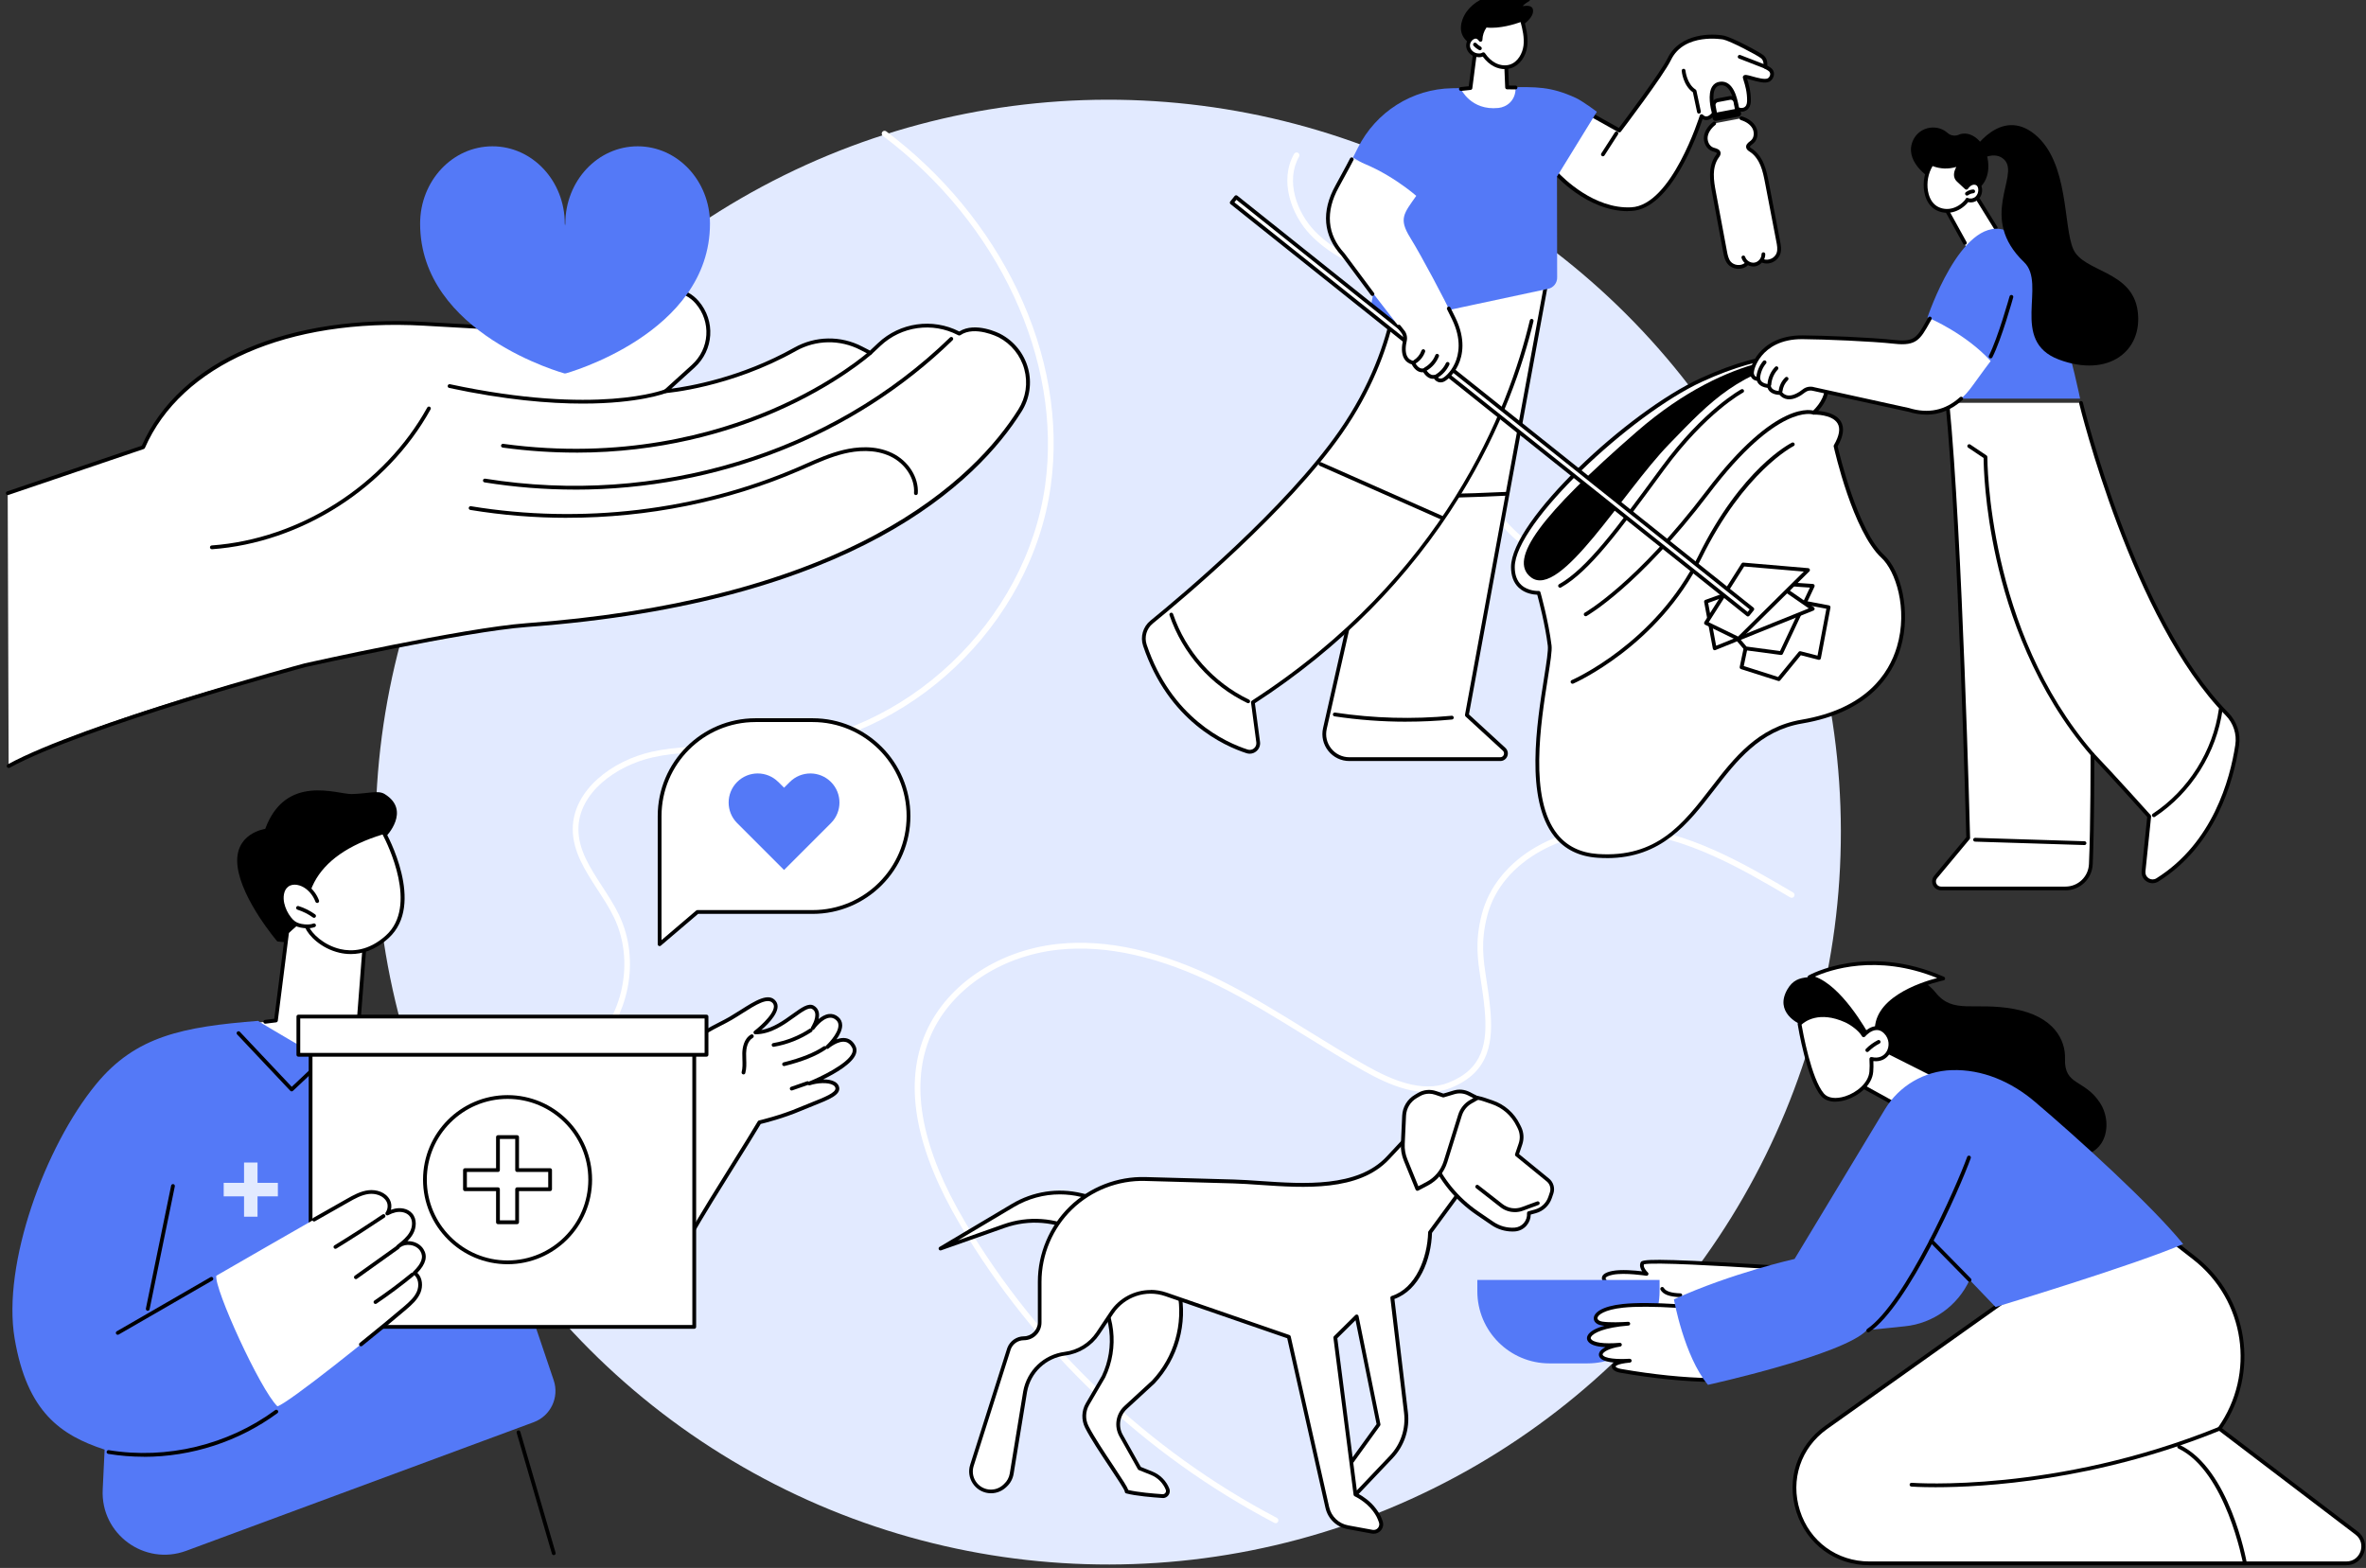<?xml version="1.0" encoding="UTF-8"?> <svg xmlns="http://www.w3.org/2000/svg" id="Capa_1" version="1.1" viewBox="0 0 679.13 450.11"><rect x="0" y="0" width="679.13" height="450.11" fill="#333333" stroke="none"/><defs><style> .st0 { fill: #fff; } .st1 { fill: #e2eaff; } .st2 { fill: #5479f7; } </style></defs><g id="Volunteering"><g><ellipse class="st1" cx="318.09" cy="238.89" rx="210.3" ry="210.25" transform="translate(-.41 .54) rotate(-.1)"></ellipse><path class="st0" d="M143.44,312.15c-5.53,0-11.04-1.11-16-3.41-.41-.19-.59-.67-.4-1.08.19-.41.67-.59,1.08-.4,13.03,6.05,30.05,3.52,40.47-6.02,10.4-9.51,13.61-25.45,7.64-37.89-1.3-2.71-3.03-5.37-4.71-7.95-3.5-5.37-7.11-10.93-7.12-17.36,0-11.24,11.36-19.68,22.59-22.21,7.11-1.6,14.52-1.58,21.69-1.56,4.08,0,8.29.03,12.39-.26,38.84-2.72,73.51-35.55,78.93-74.73,4.96-35.92-13.33-75.27-46.59-100.27-.36-.27-.43-.78-.16-1.14.27-.36.78-.43,1.14-.16,16.15,12.13,29.16,27.87,37.62,45.5,8.83,18.39,12.15,37.86,9.6,56.3-5.51,39.92-40.84,73.36-80.43,76.14-4.16.29-8.41.28-12.51.26-7.08-.02-14.39-.05-21.32,1.51-10.6,2.39-21.33,10.24-21.32,20.62,0,5.94,3.33,11.05,6.85,16.47,1.7,2.62,3.47,5.33,4.81,8.14,6.27,13.08,2.9,29.82-8.01,39.8-6.92,6.33-16.62,9.71-26.26,9.71h.02Z"></path><path class="st0" d="M366.11,437.23c-.13,0-.26-.03-.38-.09-18.51-9.7-35.67-22-51.01-36.56-15.34-14.57-28.51-31.07-39.15-49.04-12.56-21.22-16.05-39.33-10.38-53.8,5.63-14.36,20.7-24.86,38.42-26.76,14.09-1.51,29.89,2.05,46.97,10.57,8.56,4.27,16.83,9.38,24.82,14.33,5.5,3.4,11.19,6.92,16.91,10.13,6.85,3.83,15.7,7.84,23.43,4.8,9.94-3.92,11.34-11.36,10.38-21.32-.28-2.95-.67-5.45-1.04-7.86-.97-6.32-1.74-11.32.21-19.03,2.02-7.98,7.64-14.93,15.84-19.59,7.52-4.27,16.87-6.39,25.63-5.78,17.74,1.21,33.78,10.65,47.93,18.98.39.23.52.73.29,1.12-.23.39-.73.52-1.12.29-14-8.24-29.87-17.57-47.22-18.76-16.27-1.1-35.6,7.62-39.78,24.15-1.87,7.4-1.12,12.24-.18,18.38.36,2.33.77,4.96,1.05,7.96.89,9.26.12,18.45-11.4,22.99-8.36,3.3-17.66-.88-24.82-4.89-5.76-3.22-11.46-6.75-16.97-10.16-7.96-4.92-16.19-10.01-24.69-14.25-16.8-8.38-32.3-11.88-46.07-10.4-17.11,1.83-31.67,11.93-37.07,25.73-5.48,13.99-2.02,31.61,10.27,52.38,21.07,35.6,52.86,65.79,89.52,84.99.4.21.55.7.34,1.1-.15.28-.43.44-.72.44v-.05Z"></path><path class="st0" d="M460.47,164.7h-.29c-17.29-.14-33.37-12.93-37.39-29.74-1.27-5.31-1.44-10.95-1.59-16.4-.25-8.73-.49-16.97-4.89-23.95-4.2-6.68-11.59-10.82-18.95-14.3-.78-.37-1.57-.74-2.35-1.1-6.67-3.11-13.56-6.33-18.76-11.69-5.66-5.84-9.13-15.74-4.79-23.35.22-.39.72-.53,1.11-.31.39.22.53.72.31,1.11-3.94,6.91-.69,16,4.55,21.41,4.99,5.14,11.74,8.3,18.28,11.34.79.37,1.58.74,2.36,1.11,7.59,3.59,15.22,7.87,19.64,14.9,4.63,7.36,4.89,16.21,5.13,24.77.16,5.37.32,10.92,1.55,16.07,3.79,15.84,19.53,28.36,35.82,28.49,16.27.12,32.23-12.12,36.29-27.89.11-.44.56-.7.99-.59.44.11.7.56.59.99-2.07,8.04-7.08,15.45-14.1,20.85-6.95,5.34-15.28,8.27-23.49,8.27h-.02Z"></path></g><g><g><path d="M110.76,240.2s7.36-7.49-.34-12.25c-1.9-1.18-4.72-.11-9.44,0-4.11.1-18.98-5.96-24.85,10,0,0-9.14,1.2-7.94,10.79s11.4,21.51,11.4,21.51c0,0,5.49.75,5.96,0s.36-12.52,5.5-16.83c5.15-4.31,14.62-9.78,19.71-13.22Z"></path><g><g><path class="st0" d="M108.52,292.62l-5.48-.6,1.44-18.68s-4.55-22.77-22.07-5.77l-3.21,25.37-5.15.65s3.1,14.1,17.81,14.07c12.49-.03,16.88-6.51,16.66-15.03h0Z"></path><path d="M76.14,293.87c-.27,0-.5-.2-.54-.48-.04-.3.17-.57.47-.61l2.65-.33,3.16-24.95c.02-.12.07-.24.16-.32,5.47-5.31,10.31-7.36,14.38-6.1,6.51,2.03,8.52,11.74,8.61,12.15,0,.05.01.1,0,.15l-1.4,18.16,2.7.29c.3.03.51.3.48.6-.03.3-.3.51-.6.48l-3.23-.35c-.29-.03-.51-.29-.48-.58l1.44-18.6c-.19-.87-2.22-9.5-7.85-11.25-3.63-1.13-8.05.79-13.16,5.71l-3.19,25.18c-.03.25-.23.44-.47.47l-3.06.38h-.07Z"></path></g><g><g><path class="st0" d="M110.08,238.9s11.55,20.49,1.07,30.01c-10.48,9.52-21.37,1.35-23.03-2.8,0,0-6.11-18.82,21.96-27.21h0Z"></path><path d="M100.7,273.88c-1.2,0-2.3-.15-3.25-.37-5.28-1.22-8.92-4.94-9.82-7.2-.1-.3-2.06-6.55,1.62-13.55,3.39-6.45,10.35-11.29,20.69-14.38.24-.07.5.03.63.25.48.85,11.64,20.98.96,30.68-3.9,3.54-7.71,4.57-10.82,4.57h-.01ZM109.82,239.55c-9.82,3.01-16.41,7.62-19.61,13.72-3.46,6.6-1.58,12.62-1.56,12.68.78,1.94,4.21,5.39,9.05,6.51,3.19.73,8.05.65,13.1-3.94,9.27-8.42.51-26.13-.98-28.96h0Z"></path></g><g><path class="st0" d="M88.06,254.65c-1.63-1.2-4.01-1.76-5.64-.56-1.56,1.15-1.79,3.43-1.36,5.32.35,1.54,1.04,2.99,2.01,4.23.37.47.79.92,1.28,1.27.87.61,1.93.87,2.99.98.94.09,1.92.07,2.81-.26.89-.32,1.69-.98,2.02-1.87.63-1.67-.56-3.56-1.11-5.09-.58-1.59-1.63-3.01-2.99-4.02h0Z"></path><g><path class="st0" d="M91.05,258.68c-.58-1.59-1.63-3.01-2.99-4.02-1.63-1.2-4.01-1.76-5.64-.56-1.56,1.15-1.79,3.43-1.36,5.32.35,1.54,1.04,2.99,2.01,4.23.37.47.79.92,1.28,1.27.87.61,1.93.87,2.99.98.94.09,1.92.07,2.81-.26l.91-6.96h-.01Z"></path><path d="M88.24,266.48c-.31,0-.62-.02-.96-.05-1.35-.13-2.41-.49-3.24-1.07-.48-.34-.92-.77-1.4-1.38-1.02-1.3-1.75-2.84-2.11-4.45-.44-1.95-.27-4.52,1.57-5.88,1.9-1.41,4.59-.7,6.28.56,1.43,1.06,2.56,2.58,3.18,4.27.1.28-.04.59-.32.7-.28.1-.59-.04-.7-.32-.55-1.5-1.55-2.84-2.81-3.77-1.38-1.02-3.53-1.64-4.99-.56-1.41,1.05-1.5,3.22-1.15,4.76.33,1.45.99,2.84,1.91,4.02.4.52.77.88,1.16,1.16.68.48,1.57.77,2.73.88,1.03.1,1.87.03,2.56-.23.28-.1.59.04.7.32.1.28-.04.59-.32.7-.62.22-1.3.34-2.09.34h0Z"></path></g><path d="M90.15,263.48c-.11,0-.22-.03-.32-.1-1.36-.98-2.86-1.73-4.45-2.24-.29-.09-.45-.4-.35-.68.09-.29.4-.45.68-.35,1.71.54,3.31,1.34,4.76,2.39.24.18.3.52.12.76-.11.15-.27.23-.44.23h0Z"></path></g></g></g></g><g><g><path class="st2" d="M120.86,292.86c-4.07-.68-7.95-1.33-12.31-1.33-2.52,2.37-15.97,12.45-15.97,12.45,0,0-17.04-9.85-18.5-10.92-21.57,1.71-35.15,4.33-46.54,18.23-14.68,17.91-26.92,51.61-23.35,72.89,3.57,21.28,13.35,27.86,25.84,31.96l-.55,11.51c-.61,12.75,12.01,21.97,23.98,17.54l99.74-36.92c4.85-1.8,7.39-7.12,5.74-12.02l-15.66-46.32-22.42-57.05v-.02Z"></path><g><rect class="st1" x="64.21" y="339.56" width="15.55" height="3.88"></rect><rect class="st1" x="70.05" y="333.73" width="3.87" height="15.55"></rect></g><g><g><path d="M83.73,313.31c-.14,0-.29-.06-.4-.17l-15.26-16.18c-.21-.22-.2-.56.02-.77.22-.21.56-.2.77.02l14.88,15.78,6.57-6.2c.22-.21.56-.2.77.02s.2.56-.02.77l-6.97,6.57c-.11.1-.24.15-.37.15h.01Z"></path><path d="M102.24,311.4c-.1,0-.21-.03-.3-.09l-7.55-4.95c-.25-.16-.32-.5-.16-.75.16-.25.5-.32.75-.16l7.11,4.66,10.84-15.56c.17-.25.51-.31.76-.14.25.17.31.51.14.76l-11.15,16c-.11.15-.27.23-.45.23h.01Z"></path></g><path d="M41.29,418.19c-3.42,0-6.84-.27-10.23-.82-.3-.05-.5-.33-.45-.62.05-.3.33-.5.62-.45,16.71,2.72,34.12-1.48,47.76-11.5.24-.18.58-.13.76.12.18.24.13.58-.12.76-11.1,8.16-24.66,12.53-38.35,12.53v-.02Z"></path><path d="M33.79,383.18c-.19,0-.37-.1-.47-.27-.15-.26-.06-.59.2-.74l26.9-15.53c.26-.15.59-.06.74.2s.06.59-.2.74l-26.9,15.53c-.09.05-.18.07-.27.07h0Z"></path><path d="M42.41,376.29s-.07,0-.11-.01c-.29-.06-.48-.35-.42-.64l7.24-35.29c.06-.29.35-.48.64-.42s.48.35.42.64l-7.24,35.29c-.05.26-.28.43-.53.43h0Z"></path></g></g><path d="M158.95,446.43c-.24,0-.45-.15-.52-.39l-10.12-34.72c-.08-.29.08-.59.37-.67.29-.08.59.08.67.37l10.12,34.72c.08.29-.08.59-.37.67-.05.01-.1.02-.15.02h0Z"></path><g><g><g><path class="st0" d="M209.6,292.4c5.37-3.14,10.59-7.51,12.69-4.65,2.11,2.86-5.48,8.62-5.48,8.62,7.72-.03,13.72-8.79,16.52-7.22s-.05,5.99-.05,5.99c0,0,3.81-5.5,6.99-2.8,3.18,2.7-2.82,8.23-2.82,8.23,0,0,5.28-4.61,7.61-.07,2.33,4.54-12.75,10.52-12.75,10.52,2.99-.99,7.63-.98,8.02,1.23.4,2.21-5.03,3.72-10.63,6.12s-11.71,3.81-11.71,3.81c-7.67,12.95-26.97,41.7-27.67,49.41-.33,3.68-21.02-30.52-19.77-34.43,2.96-9.25,17.46-17.02,20.19-26.28,3.63-12.29,13.48-15.33,18.85-18.47h0Z"></path><path d="M190.12,372.4c-.38,0-.75-.3-1.08-.6-3.71-3.53-20.29-30.79-19.01-34.81,1.51-4.71,5.93-9.05,10.2-13.24,4.25-4.17,8.65-8.49,9.99-13.03,3.11-10.52,10.68-14.4,16.21-17.24,1.05-.54,2.03-1.04,2.89-1.54,1.07-.63,2.14-1.31,3.18-1.96,4.24-2.69,8.24-5.24,10.23-2.54,1.81,2.46-1.98,6.31-4.21,8.25,3.41-.59,6.45-2.78,8.96-4.59,2.55-1.83,4.56-3.28,6.11-2.41.74.41,1.21,1.02,1.41,1.82.16.65.11,1.36-.04,2.03.83-.69,1.84-1.3,2.92-1.44,1-.13,1.92.15,2.74.84.73.62,1.1,1.4,1.12,2.34.03,1.37-.76,2.86-1.63,4.09.86-.32,1.8-.51,2.72-.33,1.16.22,2.07.97,2.72,2.23.37.73.4,1.52.09,2.35-1.03,2.74-5.86,5.53-9.36,7.24h.04c1.3,0,2.53.21,3.38.72.65.39,1.06.94,1.18,1.59.39,2.18-2.9,3.48-7.46,5.29-1.13.45-2.31.91-3.49,1.42-4.98,2.13-10.41,3.5-11.57,3.78-1.86,3.13-4.41,7.21-7.11,11.52-8.38,13.4-19.85,31.75-20.37,37.46-.04.49-.32.66-.49.72-.09.03-.17.05-.26.05h0ZM190.19,371.32h0ZM209.87,292.87c-.88.52-1.88,1.03-2.94,1.57-5.35,2.75-12.69,6.51-15.66,16.58-1.42,4.81-5.92,9.23-10.27,13.5-4.18,4.1-8.5,8.34-9.93,12.8-.36,1.13,2.06,7.22,8.24,17.91,4.83,8.36,9.07,14.54,10.53,15.85,1.04-6.4,11.79-23.6,20.47-37.48,2.75-4.4,5.35-8.56,7.21-11.7.08-.13.2-.22.35-.25.06-.01,6.13-1.43,11.62-3.78,1.2-.51,2.38-.98,3.52-1.43,3.61-1.43,7.02-2.79,6.79-4.09-.06-.34-.28-.62-.66-.85-1.45-.86-4.58-.65-6.65.04-.28.09-.58-.05-.68-.33-.1-.28.04-.58.31-.69,3.07-1.22,11.3-5.09,12.51-8.3.2-.54.19-1.02-.04-1.47-.49-.95-1.13-1.5-1.96-1.65-2.14-.41-4.79,1.86-4.81,1.89-.22.2-.56.17-.76-.05s-.18-.56.04-.76c.04-.03,3.62-3.37,3.57-5.88,0-.62-.25-1.12-.74-1.53-.58-.49-1.2-.69-1.89-.6-2.19.29-4.28,3.26-4.3,3.29-.17.24-.5.31-.75.14-.25-.16-.32-.5-.16-.75.02-.02,1.54-2.42,1.13-4.09-.12-.5-.41-.87-.88-1.13-.94-.53-2.8.8-4.94,2.34-3.06,2.2-6.86,4.93-11.31,4.95h0c-.23,0-.44-.15-.51-.37-.08-.22,0-.47.19-.61,1.86-1.41,6.83-5.89,5.37-7.87-1.38-1.88-4.97.4-8.77,2.81-1.04.66-2.12,1.35-3.21,1.98h-.03Z"></path></g><path d="M227.25,313.05c-.23,0-.44-.14-.51-.37-.1-.28.05-.59.34-.69l4.56-1.58c.28-.1.59.05.69.33s-.05.59-.34.69l-4.56,1.58c-.06.02-.12.03-.18.03h0Z"></path><path d="M225.06,306.04c-.24,0-.46-.16-.53-.41-.07-.29.1-.59.4-.66,4.97-1.24,8.83-2.78,11.45-4.57.25-.17.59-.1.76.14.17.25.1.59-.14.76-2.77,1.88-6.63,3.43-11.8,4.72-.04.01-.09.02-.13.02h0Z"></path><path d="M222.05,300.52c-.26,0-.49-.19-.54-.45-.05-.3.15-.58.44-.63,3.7-.63,7.31-2.05,10.44-4.12.25-.17.59-.1.75.15.17.25.1.59-.15.75-3.26,2.15-7.01,3.63-10.86,4.28h-.09v.02Z"></path><path d="M213.41,308.44s-.09,0-.14-.02c-.29-.08-.46-.37-.39-.66.31-1.16.26-2.37.22-3.65-.02-.58-.04-1.18-.03-1.78.04-1.46.4-4.1,2.46-5.33.26-.15.59-.07.75.19.15.26.07.59-.19.75-1.61.96-1.9,3.18-1.93,4.42,0,.56,0,1.15.03,1.71.05,1.3.09,2.65-.26,3.97-.06.24-.28.4-.53.4h0Z"></path></g><g><g><rect class="st0" x="89.15" y="297.31" width="110.13" height="83.59"></rect><path d="M199.28,381.45h-110.13c-.3,0-.54-.24-.54-.54v-83.59c0-.3.24-.54.54-.54h110.13c.3,0,.54.24.54.54v83.59c0,.3-.24.54-.54.54ZM89.69,380.36h109.04v-82.51h-109.04s0,82.51,0,82.51Z"></path></g><g><rect class="st0" x="85.64" y="291.83" width="117.16" height="10.97"></rect><path d="M202.8,303.34h-117.16c-.3,0-.54-.24-.54-.54v-10.97c0-.3.24-.54.54-.54h117.16c.3,0,.54.24.54.54v10.97c0,.3-.24.54-.54.54ZM86.18,302.25h116.07v-9.88h-116.07v9.88Z"></path></g><g><g><ellipse class="st0" cx="145.69" cy="338.65" rx="23.72" ry="23.73"></ellipse><path d="M145.69,362.92c-13.38,0-24.26-10.89-24.26-24.27s10.88-24.27,24.26-24.27,24.26,10.89,24.26,24.27-10.88,24.27-24.26,24.27ZM145.69,315.46c-12.78,0-23.18,10.4-23.18,23.19s10.4,23.19,23.18,23.19,23.18-10.4,23.18-23.19-10.4-23.19-23.18-23.19Z"></path></g><g><polygon class="st0" points="157.91 335.9 148.43 335.9 148.43 326.42 142.94 326.42 142.94 335.9 133.46 335.9 133.46 341.4 142.94 341.4 142.94 350.88 148.43 350.88 148.43 341.4 157.91 341.4 157.91 335.9"></polygon><path d="M148.43,351.42h-5.5c-.3,0-.54-.24-.54-.54v-8.94h-8.93c-.3,0-.54-.24-.54-.54v-5.5c0-.3.24-.54.54-.54h8.93v-8.94c0-.3.24-.54.54-.54h5.5c.3,0,.54.24.54.54v8.94h8.93c.3,0,.54.24.54.54v5.5c0,.3-.24.54-.54.54h-8.93v8.94c0,.3-.24.54-.54.54h0ZM143.48,350.33h4.41v-8.94c0-.3.24-.54.54-.54h8.93v-4.41h-8.93c-.3,0-.54-.24-.54-.54v-8.94h-4.41v8.94c0,.3-.24.54-.54.54h-8.93v4.41h8.93c.3,0,.54.24.54.54v8.94Z"></path></g></g></g><g><path class="st0" d="M118.99,365.4c2.16-2.08,3.48-4.34,2.1-6.56-1.38-2.21-4.85-2.73-6.81-1.01,1.46-1.15,2.95-2.34,3.84-3.96.89-1.63,1.01-3.82-.22-5.21-1.07-1.22-2.91-1.53-4.5-1.18-.78.17-1.52.48-2.24.86.69-1.04.88-2.5.3-3.63-1-1.93-3.44-2.76-5.6-2.52-2.16.24-4.12,1.34-6.02,2.41-12.68,7.14-37.75,21.63-37.75,21.63-.66,3.61,12.55,32.64,17.54,37.49,3.23-.97,27.46-20.37,36.65-28.24,1.54-1.32,3.12-2.72,3.91-4.59.78-1.87.49-4.35-1.19-5.48h-.01Z"></path><path d="M103.6,386.47c-.16,0-.32-.07-.42-.2-.19-.23-.15-.58.08-.76,4.89-3.93,9.62-7.84,12.67-10.44,1.7-1.46,3.06-2.71,3.76-4.38.67-1.6.48-3.83-.99-4.82-.14-.09-.22-.24-.24-.4-.01-.16.05-.33.16-.44,2.42-2.33,3.06-4.2,2.02-5.88-.57-.92-1.6-1.55-2.81-1.73-1.08-.16-2.12.06-2.91.62-.1.08-.2.16-.3.24-.23.18-.57.15-.75-.08-.19-.23-.16-.56.06-.76.11-.1.22-.18.34-.27,1.25-.99,2.6-2.11,3.38-3.55.72-1.32.98-3.31-.15-4.59-.84-.96-2.4-1.36-3.98-1-.66.15-1.34.41-2.1.81-.22.12-.49.07-.66-.12-.17-.18-.19-.46-.05-.67.63-.94.73-2.18.26-3.08-.94-1.81-3.28-2.43-5.06-2.22-2.09.23-4.07,1.35-5.81,2.34-2.77,1.56-6.12,3.46-9.68,5.49-.26.15-.59.06-.74-.2s-.06-.59.2-.74c3.56-2.03,6.91-3.94,9.68-5.49,1.84-1.04,3.92-2.21,6.23-2.47,2.21-.25,4.96.52,6.14,2.81.43.83.51,1.85.28,2.81.36-.13.72-.24,1.07-.32,1.56-.35,3.7-.17,5.03,1.35,1.47,1.67,1.17,4.2.28,5.83-.44.81-1.02,1.51-1.65,2.14.34-.01.69,0,1.04.06,1.53.23,2.83,1.04,3.57,2.23,1.27,2.04.7,4.27-1.75,6.8,1.53,1.45,1.63,3.94.88,5.73-.86,2.05-2.63,3.57-4.05,4.79-3.05,2.62-7.8,6.53-12.69,10.47-.1.08-.22.12-.34.12v-.03Z"></path><path d="M96.28,358.51c-.18,0-.36-.09-.46-.26-.16-.26-.08-.59.18-.75,4.63-2.84,9.27-5.82,13.79-8.86.25-.17.59-.1.75.15.17.25.1.59-.15.75-4.54,3.04-9.19,6.03-13.83,8.88-.09.05-.19.08-.28.08h0Z"></path><path d="M102.15,367.2c-.17,0-.34-.08-.44-.23-.17-.24-.12-.58.13-.76l11.97-8.55c.24-.18.58-.12.76.13.17.24.12.58-.13.76l-11.97,8.55c-.1.07-.21.1-.32.1Z"></path><path d="M107.77,374.33c-.17,0-.35-.08-.45-.24-.17-.25-.1-.59.15-.75,3.63-2.46,7.19-5.11,10.57-7.89.23-.19.57-.16.77.07.19.23.16.57-.08.76-3.41,2.8-6.99,5.47-10.65,7.95-.09.06-.2.09-.3.09h0Z"></path></g></g></g></g><g><g><g><g><path class="st0" d="M519.56,102.34s10.12,7.36,1.08,16.14c0,0,12.06-.39,6.25,9.58,0,0,5.38,24.18,13.57,31.72,8.19,7.54,13.04,41.24-23.26,47.38-27.02,4.57-26.93,40.7-58.59,38.55-28.65-1.95-12.92-53.33-13.79-60.37-.86-7.04-3.16-15.15-3.16-15.15,0,0-7.4.43-7.4-7.39,0-12.85,33.34-44.18,54.07-53.69,20.72-9.52,31.23-6.76,31.23-6.76h0Z"></path><path d="M461.24,246.33c-.87,0-1.76-.03-2.68-.09-5.28-.36-9.45-2.41-12.39-6.1-8.5-10.67-5.03-32.56-2.95-45.64.68-4.31,1.22-7.72,1.06-9.1-.74-6.04-2.57-12.96-3.03-14.67-1-.03-3.46-.28-5.32-2.03-1.47-1.38-2.21-3.37-2.21-5.91,0-13.26,33.4-44.55,54.38-54.19,20.66-9.49,31.16-6.9,31.6-6.79.07.02.13.05.18.09.19.14,4.69,3.46,5.04,8.42.19,2.63-.83,5.2-3.04,7.65,1.83.14,5.14.71,6.52,3.02,1.06,1.78.75,4.19-.93,7.15.55,2.36,5.79,24.26,13.36,31.23,4.79,4.41,7.83,16.15,4.73,26.61-2.41,8.13-9.27,18.49-28.27,21.71-12.13,2.05-18.83,10.74-25.31,19.14-7.41,9.6-15.06,19.51-30.73,19.51h0ZM441.65,169.64c.24,0,.46.16.52.4.02.08,2.32,8.23,3.18,15.23.19,1.53-.34,4.83-1.06,9.4-2.05,12.9-5.47,34.5,2.73,44.8,2.74,3.44,6.65,5.35,11.61,5.69,16.92,1.15,24.47-8.63,32.47-19,6.61-8.57,13.45-17.42,25.99-19.55,18.44-3.12,25.08-13.11,27.4-20.94,3.26-10.98-.47-21.86-4.42-25.5-8.22-7.56-13.51-31-13.73-32-.03-.13,0-.27.06-.39,1.56-2.68,1.92-4.78,1.05-6.23-1.58-2.66-6.76-2.53-6.81-2.53-.23.03-.43-.12-.52-.33s-.04-.45.12-.6c2.56-2.48,3.76-5.07,3.58-7.69-.29-4.1-3.91-7.09-4.51-7.56-1.11-.24-11.56-2.08-30.77,6.75-20.42,9.38-53.75,40.61-53.75,53.2,0,2.22.63,3.94,1.86,5.11,1.99,1.88,4.93,1.74,4.96,1.74h.04Z"></path></g><path d="M519.56,102.34s-22.29-2.32-49.76,21.58c-27.46,23.9-37.03,36.66-30.37,41.8,8.4,6.49,26.29-24.39,39.62-38.17,12.48-12.9,19.76-20.69,40.51-25.22h0Z"></path><path d="M447.79,168.72c-.19,0-.37-.1-.47-.28-.15-.26-.05-.59.21-.74,7.98-4.49,16.57-16.19,28.47-32.39l.87-1.18c12.21-16.63,22.84-22.31,22.94-22.37.27-.14.59-.04.73.23.14.27.04.59-.23.73-.1.05-10.52,5.65-22.57,22.05l-.87,1.18c-11.98,16.31-20.63,28.1-28.81,32.7-.08.05-.18.07-.27.07Z"></path><path d="M455.15,176.9c-.19,0-.38-.1-.47-.28-.15-.26-.05-.59.21-.74.15-.08,14.8-8.46,34.84-34.88,20.38-26.86,30.68-23.2,31.1-23.03.28.11.42.43.31.71s-.42.41-.7.31c-.13-.05-10.12-3.33-29.84,22.67-20.2,26.62-35.03,35.09-35.18,35.17-.08.05-.17.07-.26.07h0Z"></path><path d="M451.37,196.28c-.21,0-.41-.12-.5-.33-.12-.28,0-.6.28-.71.24-.1,24-10.56,36.25-35.49,12.43-25.29,26.37-32.39,26.96-32.68.27-.13.59-.02.73.25.13.27.02.59-.25.73-.14.07-14.21,7.27-26.46,32.19-12.44,25.3-36.56,35.9-36.8,36.01-.07.03-.14.04-.21.04h0Z"></path></g><g><path d="M570.71,48.34c.16-2.67-.66-5.38-2.26-7.52-.69-.91-2.96-3.15-5.89-2.28-.01,0-.02,0-.03.02-1.13.58-2.51.48-3.46-.36-.61-.55-1.33-.98-2.1-1.25-1.96-.69-4.25-.34-5.91.91-1.66,1.24-2.65,3.34-2.54,5.42.14,2.69,1.97,5.01,4.03,6.75,2.06,1.74,4.45,3.11,7.03,3.88,2.1.62,4.33.84,6.51.56.98-.12,1.72-.2,2.45-.9.64-.61,1.13-1.38,1.48-2.19.41-.96.64-1.99.7-3.03h-.01Z"></path><g><polygon class="st0" points="567.09 56.12 574.73 68.47 565.17 72.41 557.55 58.01 567.09 56.12"></polygon><g><g><path class="st0" d="M564.67,57.35c.9.41,2.03.18,2.76-.48s1.07-1.71.94-2.69c-.07-.5-.26-1.01-.65-1.33-.5-.42-1.25-.45-1.85-.2s-1.08.73-1.45,1.27c0,0-.56-.54-2.31-2.15-1.98-1.83.89-4.94.89-4.94-2.92,1.31-5.75,1.37-8.5.19-1.51,2.31-2.11,5.2-1.64,7.92.27,1.59.94,3.16,2.14,4.22,1.38,1.21,3.37,1.63,5.17,1.25s3.39-1.5,4.52-2.95l-.03-.1h.01Z"></path><path d="M558.87,61.08c-1.57,0-3.11-.54-4.22-1.52-1.5-1.32-2.09-3.19-2.32-4.54-.49-2.86.13-5.89,1.72-8.31.14-.22.43-.31.67-.2,2.59,1.11,5.3,1.05,8.06-.19.23-.11.51-.03.66.18.15.21.13.5-.04.69-.02.03-2.48,2.73-.92,4.17.94.86,1.53,1.42,1.89,1.75.4-.45.84-.78,1.3-.97.84-.34,1.78-.23,2.4.29.57.48.77,1.17.84,1.68.16,1.19-.27,2.4-1.11,3.17-.78.71-1.88.98-2.85.74-1.26,1.52-2.9,2.55-4.65,2.92-.47.1-.94.15-1.42.15h-.01ZM554.72,47.68c-1.26,2.13-1.74,4.71-1.32,7.15.2,1.17.71,2.8,1.97,3.91,1.2,1.05,3,1.49,4.7,1.12,1.53-.32,2.96-1.24,4.06-2.58,0-.06.02-.11.04-.17.12-.27.45-.39.72-.27.69.31,1.58.15,2.17-.39.57-.52.87-1.39.77-2.22-.03-.25-.14-.72-.46-.98-.31-.26-.83-.3-1.29-.12-.43.18-.83.54-1.21,1.08-.09.13-.23.21-.39.23-.16,0-.31-.04-.43-.15,0,0-.56-.54-2.31-2.15-.7-.64-1.34-1.83-.42-3.79.07-.15.15-.3.22-.43-2.32.68-4.6.59-6.82-.25h0Z"></path></g><path d="M564.59,56.15c-.16,0-.33-.07-.43-.22-.18-.24-.13-.58.11-.76.59-.45,1.33-.73,2.07-.78.3-.02.56.2.58.5s-.2.56-.5.58c-.53.04-1.06.24-1.49.56-.1.07-.21.11-.33.11h-.01Z"></path><path d="M572.83,65.94c-.18,0-.36-.09-.46-.26l-4.97-8.03c-.16-.26-.08-.59.18-.75s.59-.08.75.18l4.97,8.03c.16.26.08.59-.18.75-.09.06-.19.08-.29.08Z"></path><path d="M563.99,70.28c-.19,0-.38-.1-.48-.28l-5.03-9.09c-.15-.26-.05-.59.21-.74s.59-.05.74.21l5.03,9.09c.15.26.05.59-.21.74-.08.05-.17.07-.26.07Z"></path></g></g><path d="M554.09,47.35c-.1,0-.21-.03-.3-.09-1.18-.78-2.05-2.01-2.37-3.4-.07-.29.11-.58.41-.65.29-.07.58.11.65.41.26,1.11.95,2.11,1.91,2.73.25.16.32.5.16.75-.1.16-.28.25-.45.25h0Z"></path></g><g><path class="st0" d="M597.32,115.63s14.81,61.86,41.91,89.34c2.32,2.35,3.4,5.65,2.91,8.91-1.43,9.4-6.32,28.29-22.91,38.7-1.83,1.15-4.19-.31-3.97-2.47l1.63-15.78s-10.31-11.51-16.28-17.76c0,0,.05,19.95-.46,31.48-.17,3.9-3.38,6.98-7.28,6.98h-35.73c-1.69,0-2.62-1.97-1.54-3.27l9.34-11.22s-2.16-86.03-5.98-124.91c0,0,38.36,0,38.36,0Z"></path><path d="M592.87,255.57h-35.73c-1,0-1.88-.56-2.3-1.46-.42-.9-.29-1.94.35-2.7l9.21-11.06c-.12-4.71-2.29-87.16-5.97-124.66-.03-.3.19-.56.49-.59s.56.19.59.49c3.78,38.46,5.96,124.09,5.98,124.95,0,.13-.04.26-.13.36l-9.34,11.22c-.37.44-.44,1.02-.2,1.55.25.52.74.84,1.32.84h35.73c3.62,0,6.58-2.84,6.74-6.46.5-11.39.46-31.26.46-31.46,0-.22.13-.42.34-.51.21-.08.44-.03.6.13,5.91,6.18,16.19,17.65,16.3,17.77.1.11.15.27.14.42l-1.63,15.78c-.08.8.28,1.53.96,1.96.68.42,1.5.42,2.18,0,16.19-10.16,21.15-28.37,22.66-38.32.47-3.07-.56-6.22-2.76-8.45-26.9-27.27-41.91-88.97-42.06-89.59-.07-.29.11-.58.4-.65.29-.07.59.11.66.4.15.62,15.09,62.03,41.77,89.08,2.43,2.47,3.58,5.97,3.06,9.37-1.54,10.14-6.6,28.69-23.16,39.08-1.03.64-2.3.65-3.33,0-1.03-.64-1.59-1.78-1.47-2.99l1.6-15.55c-1.26-1.4-9.62-10.71-15.18-16.58,0,4.7-.04,20.47-.46,30.15-.18,4.2-3.62,7.5-7.83,7.5v-.02Z"></path><path d="M600.61,217.11c-.15,0-.3-.06-.41-.19-16.18-18.68-23.7-40.99-27.16-56.42-3.43-15.29-3.66-27.04-3.67-29.02l-4.43-2.97c-.25-.17-.32-.5-.15-.75s.51-.32.75-.15l4.67,3.13c.15.1.24.27.24.46,0,.49-.11,49.61,30.57,85.02.2.23.17.57-.05.77-.1.09-.23.13-.36.13h0Z"></path><path d="M598.33,242.59h-.02l-31.4-.98c-.3,0-.54-.26-.53-.56,0-.3.24-.52.56-.53l31.4.98c.3,0,.54.26.53.56,0,.29-.25.53-.54.53Z"></path><path d="M618.24,234.58c-.18,0-.35-.09-.45-.24-.17-.25-.1-.59.15-.75,10.18-6.73,17.27-17.97,18.96-30.06.04-.3.32-.51.61-.46.3.04.5.32.46.61-1.73,12.39-8.99,23.91-19.43,30.81-.09.06-.2.09-.3.09h0Z"></path></g><g><g><path class="st2" d="M597.06,114.43h-38.35l-2.05-18.74-3.4-4.57s9.53-28.64,21.9-25.16c13.14,3.7,21.9,48.47,21.9,48.47h0Z"></path><path d="M571.39,102.88c-.08,0-.17-.02-.25-.06-.27-.14-.37-.46-.24-.73,2.61-5.15,5.88-16.9,5.92-17.02.08-.29.38-.46.67-.38s.46.38.38.67c-.14.49-3.33,11.97-5.99,17.22-.1.19-.29.3-.49.3Z"></path></g><g><path class="st0" d="M571.39,103.65s-2.3,3.02-5.23,7.12c-4.57,6.41-10.78,9.23-18.37,6.88l-27.12-5.96c-.99-.31-2.06-.12-2.87.52-1.67,1.33-4.76,3.15-6.76.58,0,0-2.92.16-3.25-1.96,0,0-2.74-.05-3.04-2.03,0,0-1.54.11-1.83-1.45-.29-1.56,2.44-10.63,14.56-10.55,6.4.04,19.8.6,26.42,1.33,6.29.69,6.97-1.28,10.05-6.72,0,0,10.41,4.46,17.44,12.23h0Z"></path><path d="M552.96,119.03c-1.71,0-3.5-.29-5.34-.86l-27.08-5.94c-.87-.27-1.76-.11-2.41.41-1.28,1.02-3.19,2.19-5.03,1.97-.9-.11-1.68-.53-2.32-1.26-1.13-.01-2.92-.44-3.44-2-.81-.1-2.54-.49-3.04-2.01-.73-.11-1.69-.58-1.93-1.87-.2-1.05.57-3.75,2.53-6.09,1.97-2.35,5.76-5.16,12.57-5.1,6.24.04,19.65.58,26.47,1.33,5.56.61,6.36-.81,9-5.52l.52-.92c.15-.26.48-.35.74-.21.26.15.35.48.21.74l-.52.92c-2.68,4.78-3.79,6.76-10.07,6.07-6.78-.74-20.14-1.28-26.36-1.33-6.41-.07-9.91,2.54-11.73,4.71-1.9,2.28-2.41,4.6-2.3,5.19.2,1.05,1.15,1.02,1.26,1.01.28-.01.53.18.57.46.23,1.49,2.49,1.56,2.51,1.56.26,0,.48.2.52.46.26,1.61,2.66,1.5,2.69,1.5.18,0,.35.07.46.21.49.64,1.07.99,1.77,1.07,1.54.18,3.31-1.01,4.23-1.74.94-.75,2.2-.98,3.37-.61l27.08,5.94c5.58,1.73,10.51.69,14.68-3.09.22-.2.57-.18.77.04s.18.57-.04.77c-3.09,2.79-6.55,4.2-10.35,4.2h.01Z"></path><path d="M511.09,112.78h-.06c-.3-.03-.51-.3-.48-.6.17-1.45.83-2.81,1.88-3.83.21-.21.56-.21.77,0s.21.56,0,.77c-.85.83-1.42,1.99-1.56,3.18-.03.28-.27.48-.54.48h-.01Z"></path><path d="M507.87,110.93h-.03c-.3-.02-.53-.28-.51-.58.11-1.85.91-3.68,2.19-5.02.21-.22.55-.23.77-.02.22.21.23.55.02.77-1.1,1.16-1.79,2.74-1.89,4.34-.02.29-.26.51-.54.51h0Z"></path><path d="M504.68,108.87h-.06c-.3-.03-.52-.3-.49-.6.17-1.68.86-3.33,1.95-4.62.19-.23.54-.26.77-.07.23.19.26.54.07.77-.95,1.13-1.55,2.57-1.7,4.03-.03.28-.26.49-.54.49Z"></path></g></g><path d="M566.14,43.5s7.99-13,17.89-4.96c9.91,8.04,8.14,26.41,11.09,33.01,2.95,6.61,16.84,6.06,18.46,17.64s-8.4,19.37-22.62,14.02-3.37-21.64-9.98-27.96c-13.29-12.71-1.23-24.66-5.58-29.31-2.75-2.94-7.27,0-7.27,0l-2-2.45h0Z"></path></g><g><g><g><g><path class="st0" d="M445.15,74.14l-24.1,131.15,10.68,9.8c1.1,1.01.38,2.84-1.1,2.84h-43.32c-4.61,0-8.03-4.28-7.01-8.77,6.16-27.26,24.78-109.46,28.24-122.79l36.62-12.22h0Z"></path><path d="M430.63,218.47h-43.32c-2.36,0-4.57-1.06-6.04-2.91-1.47-1.84-2.02-4.22-1.5-6.53,5.74-25.41,24.75-109.37,28.24-122.81.05-.18.18-.32.35-.38l36.62-12.22c.18-.06.38-.02.53.11s.21.32.18.51l-24.05,130.85,10.46,9.6c.67.61.88,1.55.56,2.39-.33.84-1.12,1.39-2.03,1.39h0ZM408.98,86.78c-3.67,14.29-22.46,97.26-28.16,122.49-.45,1.98.02,4.02,1.29,5.61,1.27,1.59,3.16,2.5,5.19,2.5h43.32c.55,0,.89-.36,1.02-.69.13-.34.13-.83-.28-1.2l-10.68-9.8c-.14-.13-.2-.32-.17-.5l23.94-130.24-35.47,11.83h0Z"></path></g><path d="M403.68,207.18c-6.9,0-13.8-.51-20.63-1.54-.3-.04-.5-.32-.46-.62.04-.3.32-.5.62-.46,11.07,1.66,22.33,1.97,33.47.91.3-.04.56.19.59.49s-.19.56-.49.59c-4.35.41-8.73.62-13.1.62h0Z"></path><path d="M405.34,142.96c-3.14,0-6.28-.03-9.4-.08-.3,0-.54-.25-.53-.55,0-.3.27-.53.55-.53,12.04.22,24.24,0,36.26-.59.3-.02.56.22.57.52.02.3-.22.56-.52.57-8.92.45-17.95.68-26.93.68v-.02Z"></path></g><g><path class="st0" d="M442.19,77.81s-5.68,74.07-82.56,123.8l1.52,11.44c.24,1.78-1.46,3.2-3.17,2.65-7.01-2.25-22.27-9.45-29.34-30.47-.81-2.4-.05-5.05,1.91-6.64,9.61-7.82,38.87-32.46,54.25-54.52,18.57-26.63,16.73-50.28,16.73-50.28l40.66-6.7v10.72Z"></path><path d="M358.73,216.37c-.31,0-.62-.05-.92-.14-6.52-2.1-22.46-9.3-29.69-30.81-.88-2.6-.04-5.51,2.08-7.24,8.8-7.16,38.69-32.24,54.15-54.41,18.24-26.15,16.65-49.69,16.64-49.93-.02-.28.18-.53.45-.58l28.85-4.76c.3-.05.58.15.62.45.05.3-.15.58-.45.62l-28.37,4.68c.13,3.58.14,25.77-16.85,50.13-15.54,22.28-45.53,47.44-54.36,54.63-1.77,1.44-2.47,3.87-1.74,6.05,7.08,21.04,22.64,28.08,29,30.12.62.2,1.3.07,1.8-.35.5-.42.75-1.06.67-1.71l-1.52-11.44c-.03-.21.07-.41.24-.53,55.25-35.74,73.71-83.75,79.79-109.19.07-.29.37-.47.65-.4.29.07.47.36.4.65-2.85,11.93-8.85,30.34-21.19,50.3-14.54,23.51-34.32,43.49-58.78,59.37l1.47,11.1c.14,1.02-.26,2.03-1.05,2.69-.55.46-1.22.7-1.91.7h.02Z"></path><path d="M358.28,201.87c-.08,0-.16-.02-.24-.05-10.47-5.03-18.61-14.22-22.35-25.22-.1-.28.06-.59.34-.69.29-.1.59.06.69.34,3.64,10.72,11.58,19.68,21.79,24.59.27.13.38.45.25.73-.09.19-.29.31-.49.31h0Z"></path><path d="M413.77,149.14c-.07,0-.15,0-.22-.05l-34.75-15.38c-.27-.12-.4-.44-.28-.72.12-.27.44-.4.72-.28l34.75,15.38c.27.12.4.44.28.72-.09.2-.29.32-.5.32h0Z"></path></g></g><g><g><g><path class="st0" d="M492.03,35.46c-1.2.95-2.2,2.25-2.4,3.77-.2,1.51.6,3.21,2.06,3.69.65.21,1.56.35,1.64,1.03.05.38-.22.71-.44,1.02-1.05,1.45-1.47,3.28-1.51,5.07s.29,3.56.61,5.32c.56,3.04,2.58,13.8,3.14,16.83.21,1.14.44,2.33,1.18,3.23,1.15,1.41,3.48,1.63,4.88.47,0,0,1.75.27,3-.1,1.25-.37,1.93-.84,1.93-.84,1.73.57,3.82-.49,4.37-2.22.36-1.1.14-2.3-.08-3.44-.59-3.03-2.64-13.79-3.23-16.82-.34-1.76-.69-3.53-1.37-5.18-.69-1.65-1.75-3.2-3.25-4.17-.32-.2-.68-.42-.78-.79-.17-.67.62-1.12,1.15-1.56,1.18-.97,1.3-2.85.56-4.19s-2.15-2.18-3.62-2.63l-7.84,1.48v.03Z"></path><g><path class="st0" d="M498.63,31.77l-6.24,1.18-.48-2.53c-.14-.75.34-1.46,1.09-1.6l3.55-.67c.75-.14,1.46.34,1.6,1.09l.48,2.53h0Z"></path><path d="M492.38,33.47c-.26,0-.48-.18-.53-.44l-.48-2.53c-.2-1.04.49-2.04,1.52-2.24l3.55-.67c.5-.1,1.01.01,1.43.3.42.29.71.72.8,1.23l.48,2.53c.03.14,0,.29-.08.41s-.21.2-.35.23l-6.24,1.18h-.1,0ZM496.8,28.64s-.1,0-.16.01l-3.55.67c-.45.08-.74.52-.66.97l.38,2,5.17-.98-.38-2c-.04-.22-.16-.4-.35-.53-.14-.09-.3-.14-.46-.14h0Z"></path></g><path d="M492.43,34.7c-.4,0-.75-.28-.83-.69l-.03-.15c-.04-.22,0-.45.13-.63.13-.19.32-.31.54-.35l6.49-1.23c.46-.09.9.21.99.67l.03.15c.09.46-.21.9-.67.99l-6.49,1.23s-.11,0-.16,0ZM492.48,34.15h0Z"></path><g><path d="M507.1,75.65c-.39,0-.78-.06-1.15-.18-.29-.09-.44-.4-.35-.69.09-.28.4-.44.69-.35.69.23,1.49.15,2.21-.22.72-.36,1.26-.97,1.48-1.66.32-1,.1-2.15-.1-3.17-.29-1.51-.95-4.94-1.61-8.38-.66-3.46-1.33-6.92-1.62-8.44-.33-1.7-.67-3.47-1.34-5.08-.51-1.22-1.45-2.89-3.05-3.92l-.06-.04c-.34-.22-.81-.52-.96-1.07-.23-.9.52-1.48,1.07-1.9.09-.07.18-.14.26-.21,1.01-.83,1.01-2.47.43-3.5-.59-1.06-1.76-1.9-3.3-2.37-.29-.09-.45-.39-.36-.68.09-.29.39-.45.68-.36,1.81.55,3.21,1.58,3.93,2.89.8,1.45.76,3.66-.69,4.87-.09.08-.19.15-.29.23-.33.25-.73.56-.68.77.04.14.28.29.49.43l.06.04c1.45.93,2.65,2.46,3.46,4.42.71,1.71,1.06,3.53,1.41,5.29.3,1.52.96,4.98,1.62,8.44.66,3.44,1.32,6.87,1.61,8.38.21,1.09.48,2.44.07,3.71-.31.96-1.05,1.8-2.02,2.29-.6.31-1.25.46-1.89.46h0Z"></path><path d="M499.03,77.18c-.14,0-.28,0-.42-.02-1.09-.1-2.08-.61-2.72-1.4-.84-1.03-1.09-2.39-1.29-3.48-.28-1.51-.92-4.95-1.56-8.39-.65-3.46-1.3-6.93-1.58-8.45-.32-1.76-.66-3.58-.62-5.43.04-2.12.6-3.98,1.61-5.38l.04-.05c.15-.2.32-.44.3-.58-.03-.21-.52-.36-.91-.47-.12-.04-.24-.07-.36-.11-1.79-.59-2.64-2.64-2.42-4.28.2-1.48,1.12-2.95,2.6-4.12.24-.19.58-.15.76.09.19.24.15.58-.09.76-1.26,1-2.04,2.21-2.2,3.41-.16,1.18.44,2.7,1.69,3.1.1.03.21.06.32.1.67.19,1.58.46,1.69,1.38.07.57-.26,1.02-.5,1.35l-.04.05c-1.11,1.54-1.38,3.44-1.4,4.76-.03,1.74.29,3.51.61,5.22.28,1.52.93,4.99,1.58,8.45.64,3.44,1.29,6.88,1.57,8.39.19,1.02.4,2.17,1.06,2.99.46.56,1.18.92,1.98,1,.8.08,1.58-.14,2.13-.61.23-.19.57-.16.77.07.19.23.16.57-.07.77-.68.56-1.58.87-2.52.87h0Z"></path></g><path d="M503.27,76.5c-1.48,0-2.94-1.02-3.38-2.44-.09-.29.07-.59.36-.68.29-.09.59.07.68.36.34,1.08,1.56,1.83,2.67,1.65,1.11-.18,2.04-1.28,2.02-2.41,0-.3.23-.55.53-.55s.55.23.55.54c.03,1.66-1.29,3.23-2.94,3.5-.17.03-.33.04-.5.04h.01Z"></path></g><g><g><path class="st0" d="M491.96,32.55s-2.38-7.96,1.73-8.54c3.95-.56,4.66,5.98,4.96,7.06.16.56,3.3,1.22,3.37-2.06.07-3.28-1.01-5.88-1.21-6.77-.21-.89,4.95,1.62,6.8.75.71-.34,1.54-1.69.67-2.77-.37-.45-1.61-1.06-1.61-1.06,0,0,.42-1.81-.81-2.84-1.23-1.03-9.1-5.11-11.08-5.52-1.99-.41-11.95-1.39-15.62,6.15-2.2,4.52-14.34,20.5-14.34,20.5l-9.5-5.31-8.91,17.32s9.75,11.23,21.86,10.61,20.14-26.73,20.14-26.73c0,0,1.54,1.84,3.54-.78h0Z"></path><path d="M467.29,60.62c-11.75,0-20.89-10.36-21.29-10.82-.15-.17-.17-.41-.07-.61l8.91-17.32c.07-.13.19-.23.33-.27.14-.04.29-.03.42.05l9.09,5.08c1.84-2.44,12.03-15.99,14-20.03,3.55-7.3,12.91-7.13,16.21-6.45,2.13.44,10.05,4.57,11.32,5.63,1.08.9,1.12,2.27,1.06,2.95.44.24,1.13.65,1.44,1.03.44.54.59,1.21.43,1.89-.17.74-.69,1.43-1.3,1.71-1.23.58-3.38-.02-5.11-.5-.41-.12-.89-.25-1.24-.33.02.05.03.11.05.17.38,1.22,1.08,3.5,1.02,6.2-.05,2.55-1.79,2.97-2.32,3.03-.88.11-1.94-.2-2.12-.84-.04-.15-.09-.39-.15-.7-.59-2.98-1.61-6.35-4.21-5.98-.61.09-1.06.37-1.38.87-1.12,1.74-.31,5.63.09,6.98.05.17.02.35-.09.49-.81,1.06-1.67,1.6-2.56,1.62-.44,0-.83-.12-1.12-.28-1.44,4.36-9.07,25.79-20.4,26.37-.34.02-.68.03-1.01.03v.03ZM447.07,49.36c1.58,1.69,10.53,10.71,21.18,10.15,11.59-.59,19.57-26.09,19.65-26.34.06-.19.22-.33.41-.37.2-.04.4.03.52.18,0,0,.4.48.98.43.49,0,1.02-.35,1.55-.98-.3-1.14-1.3-5.39.11-7.6.49-.77,1.21-1.23,2.14-1.36,3.96-.56,5.03,4.82,5.43,6.84.04.22.08.4.11.53.19.12.82.27,1.39.03.6-.26.92-.89.94-1.86.05-2.53-.59-4.62-.98-5.86-.1-.33-.18-.59-.22-.78-.06-.25,0-.48.18-.65.4-.38,1.08-.19,2.56.22,1.39.39,3.49.97,4.36.57.26-.12.6-.52.7-.97.08-.36,0-.68-.22-.97-.2-.24-.97-.69-1.43-.91-.23-.11-.35-.36-.29-.61,0-.01.32-1.51-.63-2.3-1.16-.96-8.95-5.01-10.85-5.4-.11-.02-11.17-2.07-15.02,5.86-2.19,4.52-13.9,19.93-14.39,20.59-.16.21-.46.28-.7.15l-9.01-5.04-8.48,16.48v-.03Z"></path></g><g><path class="st0" d="M460.09,44.33l3.88-6.03-3.88,6.03Z"></path><path d="M460.09,44.87c-.1,0-.2-.03-.29-.09-.25-.16-.33-.5-.16-.75l3.88-6.03c.16-.25.5-.33.75-.16.25.16.33.5.16.75l-3.88,6.03c-.1.16-.28.25-.46.25Z"></path></g><path d="M487.66,32.62c-.25,0-.48-.18-.53-.43l-1.21-5.7c-2.81-1.96-3.2-5.97-3.21-6.15-.03-.3.19-.56.49-.59s.56.19.59.49c0,.04.38,3.85,2.91,5.46.12.08.21.2.24.34l1.26,5.92c.06.29-.12.58-.42.64-.04,0-.08,0-.11,0h-.01Z"></path><path d="M506.68,19.69c-.07,0-.13-.01-.2-.04l-7.33-2.84c-.28-.11-.42-.42-.31-.7.11-.28.42-.42.7-.31l7.33,2.84c.28.11.42.42.31.7-.08.22-.29.35-.51.35h.01Z"></path></g></g><path class="st2" d="M444.27,82.93l-45.69,9.77c-2.23.39-5.35-3.23-4.94-5.48l6.45-35.17-11.73-6.83,1.4-2.79c5.19-10.33,15.59-16.91,27.03-17.1l16.23-.27c7.96-.13,12.04-.27,19.28,3.04,1.91.87,6.06,3.98,6.06,3.98l-11.45,18.61.05,28.88c.06,1.65-1.09,3.08-2.7,3.36h.01Z"></path><g><g><polygon class="st0" points="524.88 174.31 522.13 188.88 516.7 187.48 510.57 194.97 499.9 191.56 504.33 170.45 524.88 174.31"></polygon><path d="M510.57,195.51c-.06,0-.11,0-.17-.03l-10.67-3.4c-.27-.08-.42-.36-.37-.63l4.43-21.11c.06-.29.34-.48.63-.42l20.55,3.86c.14.03.27.11.35.23.08.12.11.27.09.41l-2.75,14.56c-.03.15-.12.28-.24.36-.13.08-.28.1-.43.07l-5.09-1.31-5.91,7.22c-.11.13-.26.2-.42.2h0ZM500.53,191.2l9.85,3.14,5.9-7.2c.13-.16.35-.23.56-.18l4.86,1.25,2.54-13.46-19.49-3.66-4.22,20.11Z"></path></g><g><polygon class="st0" points="520.34 168.18 511.25 187.48 501.04 186.12 494 177.83 505.01 167.17 520.34 168.18"></polygon><path d="M511.25,188.02h-.07l-10.22-1.36c-.13-.02-.26-.08-.34-.19l-7.04-8.29c-.19-.22-.17-.54.04-.74l11.01-10.66c.11-.11.26-.16.41-.15l15.33,1.01c.18,0,.34.11.43.27.09.15.1.34.02.51l-9.08,19.29c-.09.19-.28.31-.49.31h0ZM501.32,185.61l9.62,1.28,8.57-18.21-14.29-.95-10.47,10.14,6.57,7.74Z"></path></g><g><polygon class="st0" points="507.85 166.14 520.34 174.77 492.18 186.12 489.68 172.72 507.85 166.14"></polygon><path d="M492.18,186.66c-.09,0-.18-.02-.26-.07-.14-.08-.24-.22-.27-.38l-2.5-13.39c-.05-.26.1-.52.35-.61l18.16-6.58c.17-.06.35-.04.49.06l12.49,8.63c.16.11.25.31.23.51s-.15.37-.34.44l-28.16,11.35c-.07.03-.13.04-.2.04h.01ZM490.3,173.08l2.29,12.29,26.6-10.72-11.43-7.89-17.47,6.33h0Z"></path></g><g><polygon class="st0" points="500.36 162.05 518.97 163.64 498.99 183.39 489.68 178.85 500.36 162.05"></polygon><path d="M498.99,183.94c-.08,0-.16-.02-.24-.06l-9.31-4.54c-.14-.07-.24-.19-.28-.34s-.02-.31.06-.44l10.67-16.8c.11-.17.31-.27.51-.25l18.62,1.59c.21.02.39.16.46.36s.02.42-.13.57l-19.98,19.75c-.1.1-.24.16-.38.16h0ZM490.47,178.63l8.42,4.1,18.87-18.65-17.12-1.46-10.17,16.01Z"></path></g><g><rect class="st0" x="427.28" y="21.7" width="2.02" height="189.57" transform="translate(70.1 378.59) rotate(-51.41)"></rect><path d="M501.72,176.97c-.12,0-.24-.04-.34-.12l-148.17-118.25c-.11-.09-.18-.22-.2-.36-.02-.14.03-.29.12-.4l1.26-1.58c.19-.23.53-.27.76-.09l148.17,118.26c.11.09.18.22.2.36.02.14-.03.29-.12.4l-1.26,1.58c-.11.13-.27.2-.42.2ZM354.32,58.09l147.32,117.58.58-.73-147.32-117.58-.58.73Z"></path></g></g><g><path class="st0" d="M388,45.72s-1.74,3.38-4.19,7.78c-3.83,6.88-3.72,13.7,1.67,19.54l17.01,21.94c.7.76.99,1.81.76,2.81-.48,2.08-.81,5.65,2.37,6.35,0,0,1.11,2.7,3.16,2.1,0,0,1.22,2.45,3.13,1.87,0,0,.56,1.43,2.1,1.03s8.56-6.77,3.28-17.67c-2.79-5.76-9.04-17.62-12.53-23.29-3.32-5.38-1.84-6.84,1.76-11.96,0,0-8.49-7.49-18.53-10.51h0Z"></path><path d="M413.49,109.77c-.91,0-1.52-.53-1.85-1.03-1.59.2-2.68-1.19-3.12-1.88-1.63.2-2.78-1.23-3.28-2.25-.94-.26-1.66-.79-2.14-1.55-.98-1.56-.75-3.79-.38-5.39.19-.82-.05-1.69-.63-2.32l-.98-1.26c-.18-.24-.14-.58.1-.76.24-.18.58-.14.76.1l.95,1.22c.8.86,1.13,2.1.86,3.27-.27,1.14-.59,3.25.24,4.56.37.59.94.96,1.72,1.14.17.04.32.16.39.32.04.09.95,2.24,2.51,1.78.25-.07.52.04.64.28,0,.02,1.05,2.03,2.49,1.6.27-.08.56.06.66.32.07.16.46.96,1.45.7.58-.15,2.47-1.61,3.71-4.3,1.18-2.57,2.01-6.85-.78-12.61-.41-.85-.9-1.83-1.44-2.91-.14-.27-.03-.59.24-.73.27-.13.6-.03.73.24.55,1.08,1.04,2.07,1.45,2.93,2.97,6.14,2.07,10.75.78,13.54-1.28,2.77-3.39,4.63-4.42,4.9-.24.06-.46.09-.67.09h.01Z"></path><path d="M393.96,84.97c-.17,0-.33-.08-.44-.22l-8.46-11.36c-5.27-5.74-5.87-12.71-1.72-20.16,2.42-4.34,4.17-7.73,4.18-7.76.14-.27.46-.37.73-.23.27.14.37.47.23.73-.02.03-1.77,3.43-4.2,7.79-3.9,7.01-3.35,13.55,1.59,18.91.01.01.02.03.04.04l8.48,11.38c.18.24.13.58-.11.76-.1.07-.21.11-.32.11h0Z"></path><path d="M406.11,104.4c-.18,0-.36-.09-.46-.26-.16-.25-.08-.59.17-.75,1.01-.63,1.82-1.64,2.21-2.77.1-.28.41-.43.69-.34.28.1.43.41.34.69-.47,1.38-1.42,2.57-2.66,3.34-.09.06-.19.08-.29.08h0Z"></path><path d="M409.16,106.52c-.19,0-.38-.1-.48-.28-.15-.26-.05-.59.21-.74,1.4-.77,2.54-2.08,3.11-3.57.11-.28.42-.42.7-.31s.42.42.31.7c-.67,1.73-1.98,3.24-3.6,4.13-.08.05-.17.07-.26.07h.01Z"></path><path d="M412.4,108.51c-.18,0-.36-.09-.47-.26-.16-.26-.07-.59.18-.75,1.26-.76,2.3-1.92,2.92-3.27.13-.27.45-.39.72-.27.27.13.39.45.27.72-.71,1.54-1.89,2.87-3.34,3.74-.09.05-.18.08-.28.08h0Z"></path></g></g><g><path d="M436.64,7.59c.99-.85,3.58-2.54,3.4-4.68-.12-1.38-1.62-1.33-2.99-1.16.56-.62,1.26-1.08,2.18-1.63-3.9-1.67-8.46-2.1-11.82-1.16s-6.41,3.33-7.61,6.6c-.5,1.36-.67,2.9-.15,4.25.54,1.42,1.77,2.49,3.09,3.24,1.72.98,3.77,1.54,5.71,1.12,1.31-.28,2.53-1.08,3.28-2.19.19-.28.35-.59.47-.91.08-.23.09-.7.24-.88.18-.22.71-.33.96-.46.36-.18.72-.37,1.06-.57.77-.46,1.51-.98,2.19-1.57h0Z"></path><path class="st0" d="M435.03,25.12l-2.42-.03-.38-9.16s-.99-9.16-8.73-1.65l-1.42,10.97-2.75.29s2.87,6.28,10.78,5.45c2.34-.24,5.02-2.11,4.92-5.88h0Z"></path><path d="M419.33,26.09c-.27,0-.51-.21-.54-.49-.03-.3.19-.57.48-.6l2.32-.24,1.36-10.55c.02-.12.07-.24.16-.32,2.66-2.58,4.9-3.56,6.67-2.92,2.52.91,2.97,4.74,2.98,4.91l.36,8.68,1.9.02c.3,0,.54.25.54.55s-.24.56-.55.54l-2.42-.03c-.29,0-.53-.23-.54-.52l-.38-9.16s-.39-3.29-2.27-3.96c-1.3-.47-3.16.42-5.4,2.55l-1.39,10.79c-.03.25-.23.44-.48.47l-2.75.29h-.06.01Z"></path><g><g><path class="st0" d="M425.8,15.56c.85,1.27,1.97,2.38,3.34,3.06s3,.89,4.45.42c2.43-.79,3.95-3.34,4.27-5.88.32-2.54-.33-5.08-1-7.55,0,0-5.83,2.34-10.41,1.7-.96,1.27-1.42,2.65-1.48,4.11,0,0-.73-1.16-1.8-.83-1.15.36-1.93,1.62-1.75,2.82.17,1.19,1.21,2.19,2.39,2.39.67.12,1.31.16,1.99-.25h0Z"></path><path d="M431.94,19.84c-1.02,0-2.07-.25-3.05-.73-1.23-.61-2.35-1.59-3.28-2.86-.66.25-1.3.2-1.9.09-1.44-.25-2.63-1.45-2.84-2.85-.21-1.47.72-2.97,2.13-3.41.59-.19,1.12-.05,1.54.2.22-1.19.71-2.29,1.46-3.29.12-.16.31-.24.51-.21,4.39.61,10.08-1.64,10.13-1.67.14-.06.31-.05.44.02.14.07.24.19.28.34.61,2.24,1.36,5.02,1.02,7.76-.38,3.05-2.2,5.54-4.64,6.33-.57.19-1.19.28-1.81.28h0ZM425.79,15.02c.18,0,.35.08.45.24.87,1.3,1.95,2.29,3.13,2.88,1.32.65,2.79.8,4.04.39,2.31-.75,3.62-3.27,3.89-5.43.29-2.3-.29-4.73-.83-6.76-1.56.56-5.99,1.98-9.79,1.56-.74,1.07-1.13,2.24-1.18,3.56,0,.24-.17.44-.4.5-.23.06-.47-.03-.6-.24-.02-.03-.53-.8-1.17-.6-.9.28-1.51,1.28-1.38,2.22.13.93.97,1.76,1.95,1.94.64.11,1.11.12,1.61-.18.09-.05.18-.08.28-.08h0Z"></path></g><path d="M424.78,14.42c-.09,0-.18-.02-.26-.07-.57-.31-1.09-.71-1.54-1.19-.21-.22-.19-.56.03-.77.22-.2.56-.19.77.03.37.39.79.72,1.26.98.26.14.36.47.22.74-.1.18-.29.28-.48.28h0Z"></path></g></g></g></g><g><g><g><path class="st0" d="M338.41,370.49c1.97,9.42-.77,19.21-7.35,26.23l-7.96,7.33c-2.25,2.07-2.78,5.42-1.29,8.08l5.27,9.39,3.49,1.4c2.08.83,3.72,2.48,4.56,4.56.4,1-.38,2.08-1.46,2.01-2.85-.19-7.64-.6-10.27-1.31.2-1.01-8.38-12.53-11.43-18.54-1.06-2.08-.98-4.56.2-6.57l4.59-7.86c4.05-8.5,2.85-18.57-3.1-25.87l-.6-.74,25.36,1.89h0Z"></path><path d="M333.77,430.03h-.14c-2.71-.18-7.67-.59-10.38-1.32-.25-.07-.42-.31-.4-.56-.14-.65-2.32-3.92-4.24-6.81-2.61-3.91-5.56-8.34-7.13-11.44-1.14-2.26-1.06-4.91.21-7.09l4.59-7.86c3.92-8.23,2.73-18.15-3.05-25.25l-.6-.74c-.14-.17-.16-.4-.06-.59s.31-.31.52-.29l25.36,1.89c.24.02.44.19.49.43,2.01,9.58-.79,19.57-7.49,26.71l-7.99,7.36c-2.07,1.91-2.56,4.96-1.18,7.42l5.18,9.22,3.31,1.33c2.21.88,3.98,2.66,4.86,4.86.26.65.17,1.37-.24,1.93-.38.52-.98.83-1.62.83v-.03ZM323.85,427.73c2.68.66,7.28,1.04,9.85,1.21.32.02.62-.12.81-.38s.23-.58.11-.89c-.77-1.93-2.32-3.48-4.25-4.26l-3.49-1.4c-.12-.05-.21-.13-.27-.24l-5.27-9.39c-1.63-2.9-1.06-6.5,1.39-8.75l7.96-7.33c6.33-6.75,9.04-16.2,7.27-25.31l-23.69-1.77c5.88,7.41,7.05,17.66,2.97,26.2l-4.61,7.9c-1.09,1.86-1.16,4.13-.18,6.05,1.54,3.04,4.48,7.45,7.06,11.33,2.86,4.3,4.04,6.12,4.34,7.01v.02ZM322.86,428.07h0Z"></path></g><g><path class="st0" d="M312.72,343.61l-2.37-.56c-6.68-1.58-13.72-.51-19.62,3.01l-20.76,12.35,18.31-6.46c7.09-2.5,14.9-1.87,21.49,1.74l2.95-10.07h0Z"></path><path d="M269.96,358.96c-.21,0-.4-.12-.49-.31-.12-.25-.03-.55.21-.7l20.76-12.35c6.06-3.6,13.17-4.7,20.03-3.07l2.37.56c.14.03.27.13.34.26s.09.28.05.43l-2.95,10.07c-.05.16-.16.29-.31.35s-.32.05-.47-.03c-6.45-3.53-14.12-4.15-21.05-1.7l-18.31,6.46c-.06.02-.12.03-.18.03h0ZM304.22,342.87c-4.61,0-9.16,1.24-13.21,3.65l-16.05,9.55,13.14-4.64c7.01-2.47,14.75-1.94,21.34,1.46l2.6-8.88-1.81-.43c-1.99-.47-4.01-.71-6.01-.71h0Z"></path></g><g><path class="st0" d="M406.99,323.2l-8.62,9.22c-10.35,11.07-30.96,7.12-44.26,6.75l-25.37-.71c-7.94-.22-15.64,2.77-21.34,8.31-5.73,5.56-8.96,13.2-8.96,21.19v11.68c0,2.51-2.03,4.54-4.54,4.54-1.89,0-3.58,1.17-4.25,2.94l-10.66,33.55c-.52,1.64-.28,3.43.66,4.87,1.94,2.97,6.08,3.5,8.69,1.09l.29-.27c.94-.87,1.57-2.03,1.78-3.29l3.86-23.57c1.04-5.75,5.68-10.16,11.47-10.9,3.83-.49,7.27-2.62,9.42-5.83l4-5.98c3.38-5.05,9.74-7.19,15.49-5.21l35.31,12.2,11.04,49c.65,2.9,2.97,5.13,5.9,5.66l7.02,1.29c1.64.3,2.99-1.29,2.42-2.86-.48-1.33-.8-2.06-1.79-3.38-2.23-2.98-5.46-4.42-5.46-4.42l-5.79-45.09,6.14-6.07,6.28,31.04-7.82,10.83,1.19,9.29,10.26-10.79c3.24-3.41,4.79-8.08,4.23-12.75l-3.64-30.57-.28-2.39c7.38-2.35,10.66-11.55,10.85-18.79l10.99-14.96-1.69-3.49-12.79-12.11-.03-.02Z"></path><path d="M394.31,440.3c-.17,0-.33-.01-.5-.05l-7.02-1.29c-3.14-.58-5.63-2.96-6.33-6.08l-10.98-48.7-35.02-12.1c-5.51-1.9-11.62.15-14.86,4.99l-4,5.98c-2.24,3.34-5.81,5.56-9.8,6.07-5.58.72-10,4.92-11,10.46l-3.86,23.56c-.23,1.38-.92,2.66-1.94,3.61l-.29.27c-1.36,1.25-3.2,1.84-5.03,1.61-1.84-.23-3.47-1.25-4.48-2.81-1.03-1.58-1.29-3.53-.72-5.33l10.66-33.55c.75-1.99,2.66-3.32,4.76-3.32s4-1.79,4-4v-11.68c0-8.08,3.33-15.95,9.13-21.58,5.77-5.6,13.7-8.68,21.74-8.46l25.37.71c2.37.07,4.95.24,7.68.43,12.4.85,27.83,1.92,36.17-7l8.62-9.22c.1-.11.24-.17.38-.17s.29.05.39.15l12.79,12.11s.09.1.12.16l1.69,3.49c.09.18.07.4-.05.56l-10.89,14.82c-.24,7.69-3.66,16.41-10.79,18.97l3.87,32.52c.58,4.85-1.02,9.65-4.38,13.19l-9.75,10.27c1.1.6,3.31,1.99,5,4.25,1.03,1.38,1.38,2.17,1.87,3.52.33.92.15,1.92-.48,2.67-.52.62-1.26.96-2.05.96h-.02ZM330.28,370.29c1.51,0,3.05.25,4.54.76l35.31,12.2c.18.06.31.21.35.39l11.04,49c.61,2.69,2.75,4.75,5.46,5.25l7.02,1.29c.58.1,1.15-.1,1.52-.55.38-.45.49-1.05.29-1.6-.46-1.27-.76-1.96-1.71-3.24-2.1-2.81-5.19-4.22-5.25-4.25-.17-.07-.29-.23-.32-.41h0l-1.19-9.29h0s-4.6-35.8-4.6-35.8c-.02-.17.04-.34.16-.46l6.14-6.07c.14-.14.35-.19.54-.13s.33.22.37.41l6.28,31.04c.03.15,0,.3-.09.43l-7.7,10.66,1.02,7.94,9.47-9.97c3.14-3.3,4.63-7.79,4.09-12.31l-3.93-32.96c-.03-.26.13-.5.37-.58,6.93-2.21,10.28-11.02,10.47-18.28,0-.11.04-.22.11-.31l10.79-14.69-1.51-3.11-12.32-11.67-8.25,8.82c-8.69,9.3-24.41,8.22-37.04,7.35-2.72-.19-5.29-.36-7.64-.43l-25.37-.71c-7.76-.22-15.38,2.76-20.95,8.16-5.59,5.42-8.8,13-8.8,20.8v11.68c0,2.81-2.28,5.09-5.08,5.09-1.65,0-3.15,1.04-3.74,2.59l-10.65,33.52c-.47,1.49-.26,3.1.6,4.41.84,1.28,2.19,2.13,3.7,2.32,1.52.19,3.03-.29,4.16-1.33l.29-.27c.85-.78,1.42-1.84,1.61-2.98l3.86-23.57c1.09-6.02,5.88-10.58,11.94-11.36,3.68-.47,6.97-2.51,9.04-5.59l4-5.98c2.64-3.94,7.03-6.18,11.58-6.18l.02-.03ZM383.86,384.17l4.39,34.17,6.88-9.52-6.04-29.82-5.23,5.17h0Z"></path></g><g><g><path class="st0" d="M426.01,315.64l2.29.78c3.26,1.11,5.95,3.47,7.48,6.57l.35.7c.73,1.48.84,3.18.31,4.74l-1.03,3.04,8.91,7.27c1.1.9,1.52,2.38,1.07,3.72l-.44,1.3c-.66,1.94-2.24,3.43-4.21,3.97l-1.88.52c.2,2.43-1.63,4.54-4.06,4.71-2.27.15-4.52-.46-6.39-1.74l-4.3-2.94c-5.85-4-10.45-9.59-13.25-16.12l-1.91-4.45s3.39-10.4,3.69-10.79c.17-.23,3.57-1.03,6.35-1.66,2.33-.53,4.77-.39,7.03.38h-.01Z"></path><path d="M434.11,353.53c-2.14,0-4.26-.65-6.03-1.86l-4.3-2.94c-5.95-4.07-10.6-9.72-13.44-16.35l-1.91-4.45c-.05-.12-.06-.26-.02-.38,1.56-4.79,3.48-10.57,3.77-10.95.17-.22.33-.43,6.66-1.86,2.43-.55,4.96-.41,7.33.39l2.29.78c3.42,1.16,6.19,3.59,7.79,6.84l.35.7c.8,1.62.92,3.45.33,5.16l-.91,2.69,8.61,7.03c1.27,1.03,1.76,2.77,1.24,4.32l-.44,1.3c-.72,2.11-2.43,3.73-4.58,4.32l-1.47.4c-.01,1.16-.43,2.26-1.19,3.15-.86,1-2.07,1.6-3.39,1.69-.24.02-.47.02-.71.02h.02ZM409.52,327.69l1.83,4.26c2.76,6.44,7.27,11.93,13.05,15.88l4.3,2.94c1.77,1.21,3.91,1.79,6.05,1.65,1.03-.07,1.96-.54,2.64-1.32.67-.78,1-1.78.92-2.8-.02-.26.15-.5.4-.57l1.88-.52c1.8-.5,3.24-1.85,3.84-3.62l.44-1.3c.38-1.12.02-2.38-.9-3.13l-8.91-7.27c-.18-.14-.24-.38-.17-.6l1.03-3.04c.49-1.43.39-2.97-.28-4.33l-.35-.7c-1.47-2.99-4.01-5.22-7.16-6.29l-2.29-.78c-2.17-.74-4.5-.86-6.74-.36-4.6,1.04-5.77,1.4-6.07,1.52-.35.81-2.29,6.63-3.51,10.37h0ZM412.95,317.36h0Z"></path></g><g><path class="st0" d="M424.05,315.21l-2.43-1.24c-1.32-.67-2.85-.81-4.27-.38l-3.05.91-2.24-.76c-1.59-.54-3.33-.36-4.77.48l-.91.53c-1.98,1.16-3.24,3.25-3.35,5.55l-.37,8.1c-.07,1.56.2,3.11.78,4.55l3.4,8.34,2.83-1.49c2.51-1.33,4.4-3.6,5.25-6.31l4.17-13.36c.51-1.65,1.64-3.04,3.14-3.89l1.83-1.04h-.01Z"></path><path d="M406.84,341.84c-.06,0-.13-.01-.19-.03-.14-.05-.26-.16-.32-.31l-3.4-8.34c-.61-1.5-.9-3.16-.82-4.78l.37-8.1c.11-2.49,1.47-4.73,3.62-5.99l.91-.54c1.58-.93,3.49-1.12,5.22-.53l2.08.71,2.88-.86c1.56-.47,3.22-.32,4.67.42l2.43,1.24c.18.09.29.27.3.47,0,.2-.1.39-.28.49l-1.83,1.04c-1.39.78-2.41,2.06-2.89,3.58l-4.17,13.36c-.9,2.87-2.85,5.23-5.51,6.63l-2.83,1.49c-.08.04-.17.06-.25.06h.01ZM410.21,313.97c-.92,0-1.83.24-2.64.72l-.91.53c-1.83,1.07-2.98,2.98-3.08,5.1l-.37,8.1c-.07,1.47.19,2.96.74,4.32l3.17,7.79,2.3-1.21c2.4-1.27,4.17-3.4,4.98-5.99l4.17-13.36c.56-1.79,1.76-3.28,3.39-4.2l.95-.54-1.53-.78c-1.2-.61-2.57-.73-3.87-.35l-3.05.91c-.11.03-.22.03-.33,0l-2.24-.76c-.55-.19-1.12-.28-1.68-.28h0Z"></path></g><path d="M434.8,347.96c-1.49,0-2.96-.49-4.18-1.45l-6.94-5.42c-.24-.18-.28-.53-.09-.76s.53-.28.76-.09l6.94,5.42c1.58,1.23,3.64,1.55,5.51.86l4.41-1.62c.28-.1.59.04.7.32.1.28-.04.59-.32.7l-4.41,1.62c-.77.29-1.58.43-2.37.43h-.01Z"></path></g></g><g><g><g><path class="st0" d="M612.09,347.31l17.74,13.82c15.12,11.78,18.31,33.37,7.24,49.02l39.34,29.94c3.69,2.81,1.71,8.71-2.94,8.71h-136.88c-20.94,0-29.51-26.9-12.44-39.02l87.93-62.47h.01Z"></path><path d="M673.49,449.34h-136.88c-9.78,0-18.02-6.02-20.99-15.34s.26-19,8.23-24.67l87.93-62.47c.2-.14.46-.13.65.01l17.74,13.82c15.24,11.87,18.55,33.45,7.65,49.33l38.93,29.63c1.87,1.42,2.6,3.79,1.84,6.02-.75,2.23-2.76,3.67-5.11,3.67h0ZM612.08,347.99l-87.6,62.23c-7.58,5.39-10.65,14.59-7.83,23.45,2.83,8.86,10.66,14.58,19.95,14.58h136.88c2.28,0,3.6-1.51,4.08-2.93.48-1.42.34-3.42-1.47-4.8l-39.34-29.94c-.23-.18-.28-.51-.11-.75,10.92-15.45,7.79-36.65-7.13-48.27l-17.42-13.57h-.01Z"></path></g><g><path class="st0" d="M548.68,426.21s40.86,3.24,88.4-16.06l-88.4,16.06Z"></path><path d="M555.58,426.94c-4.37,0-6.85-.18-6.95-.19-.3-.02-.52-.29-.5-.58.02-.3.28-.52.58-.5.41.03,41.29,3.01,88.16-16.03.28-.11.6.02.71.3.11.28-.02.59-.3.71-35.73,14.51-68.01,16.29-81.71,16.29h.01Z"></path></g><g><path class="st0" d="M644.37,448.8s-4.79-26.68-18.88-33.47l18.88,33.47Z"></path><path d="M644.37,449.34c-.26,0-.49-.18-.53-.45-.05-.26-4.91-26.49-18.58-33.07-.27-.13-.38-.46-.25-.73.13-.27.46-.38.73-.25,14.17,6.83,18.98,32.76,19.18,33.86.05.3-.14.58-.44.63h-.11Z"></path></g></g><g><path d="M516.53,293.93s-7.39-3.24-3.46-9.95c3.03-5.17,7.52-2.57,15.34-4.36,10.9-2.49,22.11-1.04,27.17,5.3,5.05,6.34,11,2.62,22.53,4.73,11.52,2.11,14.79,8.99,14.62,14.22-.25,7.93,5.52,5.8,10.04,12.71,4.19,6.41,1.6,17.7-10.83,14.83-12.43-2.88-75.41-37.48-75.41-37.48h0Z"></path><g><path class="st0" d="M537.13,299.38s-8.78-17.22-17.72-18.89c0,0,16.23-9.36,38.37.41,0,0-20.73,4.2-18.99,16.16l-1.66,2.32h0Z"></path><path d="M537.13,299.93h-.04c-.19-.01-.36-.13-.44-.3-.09-.17-8.77-17-17.34-18.6-.22-.04-.4-.22-.44-.44s.07-.45.26-.56c.16-.09,16.72-9.39,38.86.38.22.1.35.32.32.56-.03.24-.2.43-.43.47-.2.04-20.2,4.24-18.56,15.55.02.14-.01.28-.1.39l-1.66,2.32c-.1.14-.27.23-.44.23h0ZM520.93,280.35c7.56,2.68,14.51,14.76,16.27,18.01l1.03-1.43c-1.29-10.28,12.88-14.88,17.81-16.17-17.45-7.09-31.03-2.24-35.11-.4h0Z"></path></g><g><g><polygon class="st0" points="564.74 313.44 536.61 299.28 529.1 308.81 548.37 319.42 564.74 313.44"></polygon><path d="M548.37,319.97c-.09,0-.18-.02-.26-.07l-19.26-10.62c-.14-.08-.24-.21-.27-.37s0-.32.11-.44l7.51-9.53c.16-.2.44-.27.67-.15l28.13,14.17c.19.1.31.3.3.52s-.15.4-.36.48l-16.37,5.98c-.06.02-.12.03-.19.03h0ZM529.93,308.64l18.49,10.19,14.96-5.46-26.61-13.4-6.84,8.68h0Z"></path></g><g><g><path class="st0" d="M529.9,292.99c1.26.57,3.97,2.31,5.02,4.2,1.23-1.39,3.89-3.31,6.25-.95,3.22,3.22.83,8.93-4.02,7.72.07,1.3.08,2.56-.01,3.7-.5,6.08-10.74,10.48-14.03,6.6-4.07-4.8-6.58-20.33-6.58-20.33,0,0,4.46-4.99,13.37-.95h0Z"></path><path d="M526.83,316.27c-1.75,0-3.2-.57-4.13-1.66-4.12-4.86-6.6-19.95-6.7-20.59-.03-.16.02-.33.13-.45.19-.22,4.83-5.24,14-1.08,1.11.5,3.57,2.02,4.88,3.83.73-.69,2.04-1.69,3.59-1.74,1.08-.02,2.08.39,2.96,1.27,1.73,1.74,2.13,4.39.96,6.45-.97,1.72-2.77,2.57-4.79,2.31.04,1.14.03,2.18-.05,3.08-.33,3.93-4.22,6.91-7.7,8.03-1.12.36-2.18.53-3.16.53v.02ZM517.11,294.12c.36,2.08,2.78,15.5,6.41,19.79,1.15,1.36,3.44,1.66,6.13.8,3.25-1.04,6.67-3.81,6.94-7.08.09-1.04.09-2.26.01-3.62,0-.17.06-.34.2-.45.13-.11.31-.15.48-.11,1.84.46,3.44-.16,4.29-1.66.76-1.34.84-3.52-.78-5.15-.66-.66-1.38-.98-2.15-.95-1.58.05-2.93,1.45-3.3,1.88-.12.13-.29.2-.47.18-.18-.02-.33-.12-.42-.28-.91-1.65-3.39-3.34-4.77-3.97-7.55-3.43-11.67-.2-12.56.64v-.02Z"></path></g><path d="M535.98,302.01c-.14,0-.28-.05-.38-.16-.21-.21-.21-.56,0-.77,1-1,2.15-1.83,3.4-2.47.27-.14.59-.03.73.24.14.27.03.59-.24.73-1.16.59-2.21,1.36-3.13,2.27-.11.11-.25.16-.38.16Z"></path></g></g></g><g><g><g><path class="st0" d="M506.53,385.21c-19.25-.85-35.9-3.13-39.89-3.92-4.85-.96-6.43-3.14-3.4-5.31,0,0-3.49-2.31.26-4.25,0,0-1.87-.31.52-1.73,0,0-7.45-3.35-1.13-4.61,3.48-.69,9.75.29,9.75.29,0,0-1.87-1.72-1.21-3.07.66-1.36,35.59,1.14,37.59,1.17,1.75.03,2.12,11.6-2.49,21.44h0Z"></path><path d="M506.53,385.75h-.02c-19.8-.88-36.23-3.19-39.97-3.93-3.13-.62-5.02-1.76-5.34-3.21-.14-.64-.02-1.59,1.17-2.64-.52-.48-1.2-1.31-1.15-2.3.04-.72.45-1.37,1.22-1.93-.08-.1-.14-.23-.16-.37-.09-.49.22-.92.66-1.29-1.32-.69-3.29-1.96-3.13-3.3.1-.91,1.08-1.54,2.97-1.92,2.56-.51,6.48-.15,8.56.1-.46-.72-.83-1.68-.4-2.59.4-.82,3.03-1.26,33.35.59,2.52.15,4.34.27,4.74.27.26,0,.63.12.95.62,1.44,2.3,1.18,12.75-2.96,21.59-.09.19-.28.31-.49.31h0ZM463.4,371.14c.06.02.13.05.19.06.23.04.41.22.44.45.04.23-.08.46-.29.56-.64.33-1.41.86-1.44,1.52-.04.77.88,1.56,1.23,1.79.15.1.24.26.24.44s-.08.35-.23.45c-.68.49-1.46,1.23-1.3,1.97.21.97,1.89,1.86,4.48,2.37,3.55.7,20.11,3.02,39.45,3.9,4.3-9.44,3.79-19.59,2.79-20.33-.48-.01-2.19-.12-4.75-.27-8.3-.51-30.15-1.84-32.35-1.08-.25.81.74,1.96,1.13,2.32.18.16.22.42.12.64s-.34.34-.57.3c-.06-.01-6.21-.96-9.56-.3-1.51.3-2.08.71-2.11.98-.07.62,1.71,1.87,3.35,2.6.18.08.31.26.32.46.01.2-.09.39-.26.5-.56.34-.79.56-.89.67h0Z"></path></g><path d="M471.12,374.81c-.16,0-.32,0-.48-.01-2.39-.1-4.78-.75-6.89-1.89-.26-.14-.36-.47-.22-.74.14-.26.47-.36.74-.22,1.97,1.06,4.19,1.66,6.42,1.76.6.03,1.29.02,1.89-.22.56-.22.99-.64,1.1-1.11.11-.45-.12-.97-.5-1.1-.29-.09-.44-.4-.35-.69s.4-.44.69-.35c.92.31,1.47,1.38,1.21,2.4-.2.81-.86,1.5-1.76,1.85-.62.24-1.26.3-1.85.3v.02Z"></path><path d="M469.5,378.16c-1.89,0-3.75-.46-5.43-1.35-.27-.14-.37-.47-.23-.73.14-.27.47-.37.73-.23,1.7.9,3.7,1.33,5.62,1.2.53-.04,1.21-.12,1.71-.47.36-.25.68-.76.54-1.2-.09-.29.07-.59.36-.68.29-.09.59.07.68.36.26.84-.14,1.84-.96,2.41-.72.5-1.59.62-2.26.67-.26.02-.51.03-.77.03h.01Z"></path><path d="M467.88,381.64c-.24,0-.46,0-.68-.01-.3,0-.54-.26-.53-.56,0-.3.26-.54.56-.53.8.02,1.71.05,2.43-.29.58-.27,1.1-.94.93-1.55-.08-.29.09-.59.37-.67.29-.08.59.09.67.37.34,1.21-.52,2.36-1.51,2.83-.72.34-1.52.4-2.25.4h.01Z"></path><path d="M482.32,372.37h-.02c-3.12-.1-4.91-.77-5.66-2.11-.15-.26-.05-.59.21-.74.26-.15.59-.05.74.21.53.95,2.12,1.47,4.74,1.55.3,0,.54.26.53.56,0,.29-.25.53-.54.53h0Z"></path></g><path class="st2" d="M424.05,367.43h52.31v3.26c0,11.42-9.27,20.7-20.7,20.7h-10.91c-11.42,0-20.7-9.27-20.7-20.7v-3.26h0Z"></path><g><path class="st0" d="M467.39,380.01c-1.73.11-5.31.27-7.53-.07-3.11-.47-3.03-4.12,6.01-5.08,4.38-.46,10.61-.26,15.8.06.4.65.8,1.3,1.18,1.96,3.48,5.97,6.26,12.35,8.59,18.85.05.15.1.29.15.44-12.49-.1-25.09-2.43-26.45-2.66-2.38-.4-3.7-2.33,2.67-2.9,0,0-6.16.45-7.87-.97-1.49-1.23.85-2.96,5.07-3.61-2.86.24-7.86.37-8.84-1.48-.69-1.3,1.94-3.83,11.23-4.56v.02Z"></path><path d="M491.59,396.72h0c-7.62-.06-16.92-.99-26.2-2.6l-.34-.06c-1.23-.21-2.46-.85-2.42-1.82.02-.42.25-.78.71-1.08-1.5-.13-2.98-.43-3.75-1.07-.74-.61-.69-1.26-.6-1.6.18-.65.82-1.26,1.82-1.76-2.82-.13-4.54-.76-5.13-1.89-.24-.46-.22-1,.07-1.52.6-1.1,2.28-2.04,4.78-2.73-.26-.03-.51-.06-.75-.09-1.43-.21-2.34-1.03-2.31-2.08.03-1.55,2.24-3.43,8.35-4.08,3.67-.39,9.02-.37,15.89.06.18.01.33.11.43.26.41.65.8,1.31,1.19,1.97,3.21,5.51,6.04,11.71,8.63,18.94l.15.44c.06.17.03.35-.07.5-.1.14-.27.23-.44.23v-.02ZM467.8,390.08c.28,0,.52.22.54.5.02.3-.2.56-.49.58-3.8.34-4.13,1.11-4.14,1.11.02.13.5.53,1.51.7l.35.06c8.91,1.55,17.83,2.46,25.24,2.58-2.54-7.04-5.31-13.09-8.44-18.46-.33-.57-.68-1.14-1.03-1.71-6.58-.4-11.91-.42-15.43-.05-5.38.57-7.36,2.12-7.38,3.02,0,.46.55.86,1.39.98,2.14.32,5.57.18,7.42.06.3-.02.55.21.58.5.02.3-.2.56-.5.58-6.89.54-10.08,2.1-10.73,3.27-.16.3-.08.44-.06.49.6,1.13,3.7,1.58,8.31,1.19.3-.01.55.19.58.48s-.17.56-.46.6c-3.38.52-4.89,1.61-5.04,2.18-.02.07-.06.23.24.48,1.27,1.05,5.83.96,7.48.84h.04l.02.02Z"></path></g><g><path class="st2" d="M626.65,357.13c-9.04-11.14-30.19-30.36-42.6-40.88-6.74-5.71-14.99-9.33-23.82-9.05-7.89.26-15.11,4.49-19.19,11.25l-25.93,42.96s-18.12,4.06-34.63,11.6c0,0,2.9,16.32,9.77,24.54,0,0,38.95-8.6,45.58-15.69l10.93-1.12c8.12-.83,15.19-5.9,18.59-13.32l7.46,7.79s40.24-12.14,53.84-18.09h0Z"></path><path d="M565.34,367.97c-.14,0-.28-.05-.39-.16l-10.99-11.2c-.21-.21-.21-.56,0-.77s.56-.21.77,0l10.99,11.2c.21.21.21.56,0,.77-.11.1-.24.16-.38.16Z"></path><path d="M536.27,382.49c-.17,0-.34-.08-.45-.24-.17-.25-.11-.59.14-.76,10.87-7.49,25.68-41.03,28.69-49.38.1-.28.41-.43.7-.33.28.1.43.41.33.7-3.16,8.76-17.86,42.16-29.09,49.9-.09.06-.2.1-.31.1h-.01Z"></path></g></g></g></g><g><g><path class="st0" d="M189.34,271.06l10.85-9.25h33.07c15.2,0,27.52-12.33,27.52-27.53s-12.32-27.53-27.52-27.53h-16.39c-15.2,0-27.52,12.33-27.52,27.53v36.79h0Z"></path><path d="M189.34,271.6c-.08,0-.15-.02-.23-.05-.19-.09-.32-.28-.32-.49v-36.79c0-15.48,12.59-28.08,28.07-28.08h16.39c15.48,0,28.07,12.6,28.07,28.08s-12.59,28.08-28.07,28.08h-32.87l-10.7,9.12c-.1.09-.23.13-.35.13h.01ZM216.86,207.28c-14.88,0-26.98,12.11-26.98,26.99v35.61l9.95-8.49c.1-.08.22-.13.35-.13h33.07c14.88,0,26.98-12.11,26.98-26.99s-12.1-26.99-26.98-26.99h-16.39Z"></path></g><path class="st2" d="M223.41,224.48l1.65,1.65,1.65-1.65c3.26-3.26,8.54-3.26,11.8,0,3.26,3.26,3.26,8.55,0,11.81l-13.46,13.46-13.46-13.46c-3.26-3.26-3.26-8.55,0-11.81s8.54-3.26,11.8,0h.02Z"></path></g><g><g><path class="st0" d="M41.09,128.38c13.56-27.08,43.13-37.53,80.55-35.42l30.24,1.7c10.77.61,21.49-1.99,30.79-7.47l4.37-2.57c4.3-2.53,9.79-1.62,13.05,2.16,4.66,5.42,4.16,13.56-1.14,18.36l-7.89,7.15s18.17-1.35,37.15-12.02c5.87-3.3,13.01-3.41,18.99-.31l2.59,1.34,2.6-2.44c6.16-5.78,15.29-7.05,22.8-3.16l.16.08c4.47-3.09,11.52.56,11.52.56,7.86,4.07,10.6,14,5.89,21.5-13.28,21.11-50.31,55.99-141.59,61.61-11.98.74-40.73,6.07-66.92,12.42-30.75,7.46-71.28,21.09-81.77,28.04l-.27-78.32,38.88-13.2h0Z"></path><path d="M2.48,220.45c-.19,0-.38-.1-.48-.28-.14-.26-.05-.59.22-.74,21.65-11.81,84.58-28.83,85.21-29,.48-.11,45.68-10.2,63.7-11.53,40.57-2.97,74.24-11.5,100.08-25.35,22.99-12.32,35.03-26.38,41.08-36,2.19-3.48,2.8-7.59,1.72-11.57-1.07-3.94-3.77-7.28-7.39-9.16-.07-.03-6.81-3.46-10.96-.6-.17.11-.38.13-.56.04l-.16-.08c-7.28-3.78-16.19-2.54-22.17,3.08l-2.6,2.44c-.17.16-.42.19-.62.09l-2.59-1.34c-5.84-3.03-12.75-2.92-18.48.3-18.86,10.6-37.19,12.08-37.37,12.09-.23.02-.45-.11-.54-.33s-.04-.46.13-.62l7.89-7.15c5.12-4.64,5.6-12.37,1.09-17.61-3.09-3.58-8.29-4.44-12.36-2.05l-4.37,2.57c-9.42,5.55-20.17,8.16-31.09,7.54l-30.24-1.7c-38.97-2.19-69.63,11.25-80.02,35.1-.06.14-.18.25-.32.3l-38.88,13.2c-.28.1-.59-.06-.69-.34-.1-.28.06-.59.34-.69l38.66-13.12c5.38-12.17,15.95-21.87,30.57-28.06,14.07-5.95,31.51-8.54,50.42-7.47l30.24,1.7c10.7.6,21.24-1.95,30.48-7.39l4.37-2.57c4.53-2.67,10.31-1.71,13.74,2.27,4.9,5.68,4.38,14.08-1.18,19.12l-6.65,6.03c4.88-.62,19.9-3.13,35.27-11.77,6.05-3.4,13.34-3.52,19.51-.32l2.25,1.16,2.32-2.18c6.28-5.9,15.63-7.22,23.3-3.31,4.69-2.92,11.51.55,11.8.71,3.9,2.02,6.79,5.61,7.94,9.84,1.15,4.21.47,8.74-1.85,12.43-12.67,20.14-47.96,54.96-142.01,61.86-17.94,1.32-63.07,11.4-63.52,11.5-.61.16-63.41,17.14-84.95,28.9-.08.05-.17.07-.26.07h-.02Z"></path><path d="M162.82,148.65c-9.31,0-18.63-.75-27.82-2.26-.3-.05-.5-.33-.45-.62.05-.3.33-.5.62-.45,31.78,5.23,65.11,1.26,93.86-11.18.69-.3,1.37-.6,2.06-.9,3.53-1.56,7.18-3.16,11.01-4.08,3.68-.88,9.09-1.45,13.97.9,4.67,2.24,7.69,7,7.37,11.56-.02.3-.28.52-.58.5s-.52-.28-.5-.58c.3-4.13-2.48-8.45-6.75-10.51-4.59-2.21-9.74-1.66-13.25-.82-3.73.9-7.34,2.48-10.82,4.02-.69.3-1.38.61-2.07.9-20.62,8.92-43.58,13.51-66.65,13.51h0Z"></path><path d="M165.05,140.55c-8.61,0-17.29-.68-25.96-2.07-.3-.05-.5-.33-.45-.62.05-.3.32-.5.62-.45,49.31,7.9,99.19-7.26,133.42-40.53.22-.21.56-.2.77.01.21.22.2.56-.01.77-28.46,27.67-67.65,42.9-108.39,42.9h0Z"></path><path d="M165.29,129.93c-6.65,0-13.66-.44-21-1.44-.3-.04-.51-.31-.47-.61s.31-.5.61-.47c33.94,4.62,60.69-2.85,77.16-9.92,17.83-7.66,27.74-16.51,27.83-16.59.22-.2.57-.18.77.04s.18.57-.04.77c-.1.09-10.15,9.06-28.13,16.79-13.02,5.6-32.44,11.44-56.73,11.44h0Z"></path><path d="M167.27,115.86c-9.67,0-22.38-1.07-38.34-4.49-.29-.06-.48-.35-.42-.65.06-.29.35-.48.65-.42,42.34,9.07,61.5,1.57,61.69,1.49.28-.12.59.02.71.3.11.28-.02.59-.3.71-.12.05-7.8,3.06-23.99,3.06Z"></path><path d="M60.81,157.66c-.28,0-.52-.22-.54-.5-.02-.3.2-.56.5-.58,25.31-1.84,49.59-17.38,61.87-39.59.15-.26.48-.36.74-.21.26.14.36.48.21.74-12.45,22.53-37.08,38.29-62.74,40.15h-.04,0Z"></path></g><path class="st2" d="M183.03,42c-11.47,0-20.76,9.93-20.76,22.19,0,.11-.03.3-.08.56-.05-.26-.08-.45-.08-.56,0-12.25-9.29-22.19-20.76-22.19s-20.76,9.93-20.76,22.19c0,31.73,41.52,43.04,41.52,43.04,0,0,.03-.04.08-.12.05.07.08.12.08.12,0,0,41.52-11.32,41.52-43.04,0-12.25-9.29-22.19-20.76-22.19h0Z"></path></g></g></svg> 